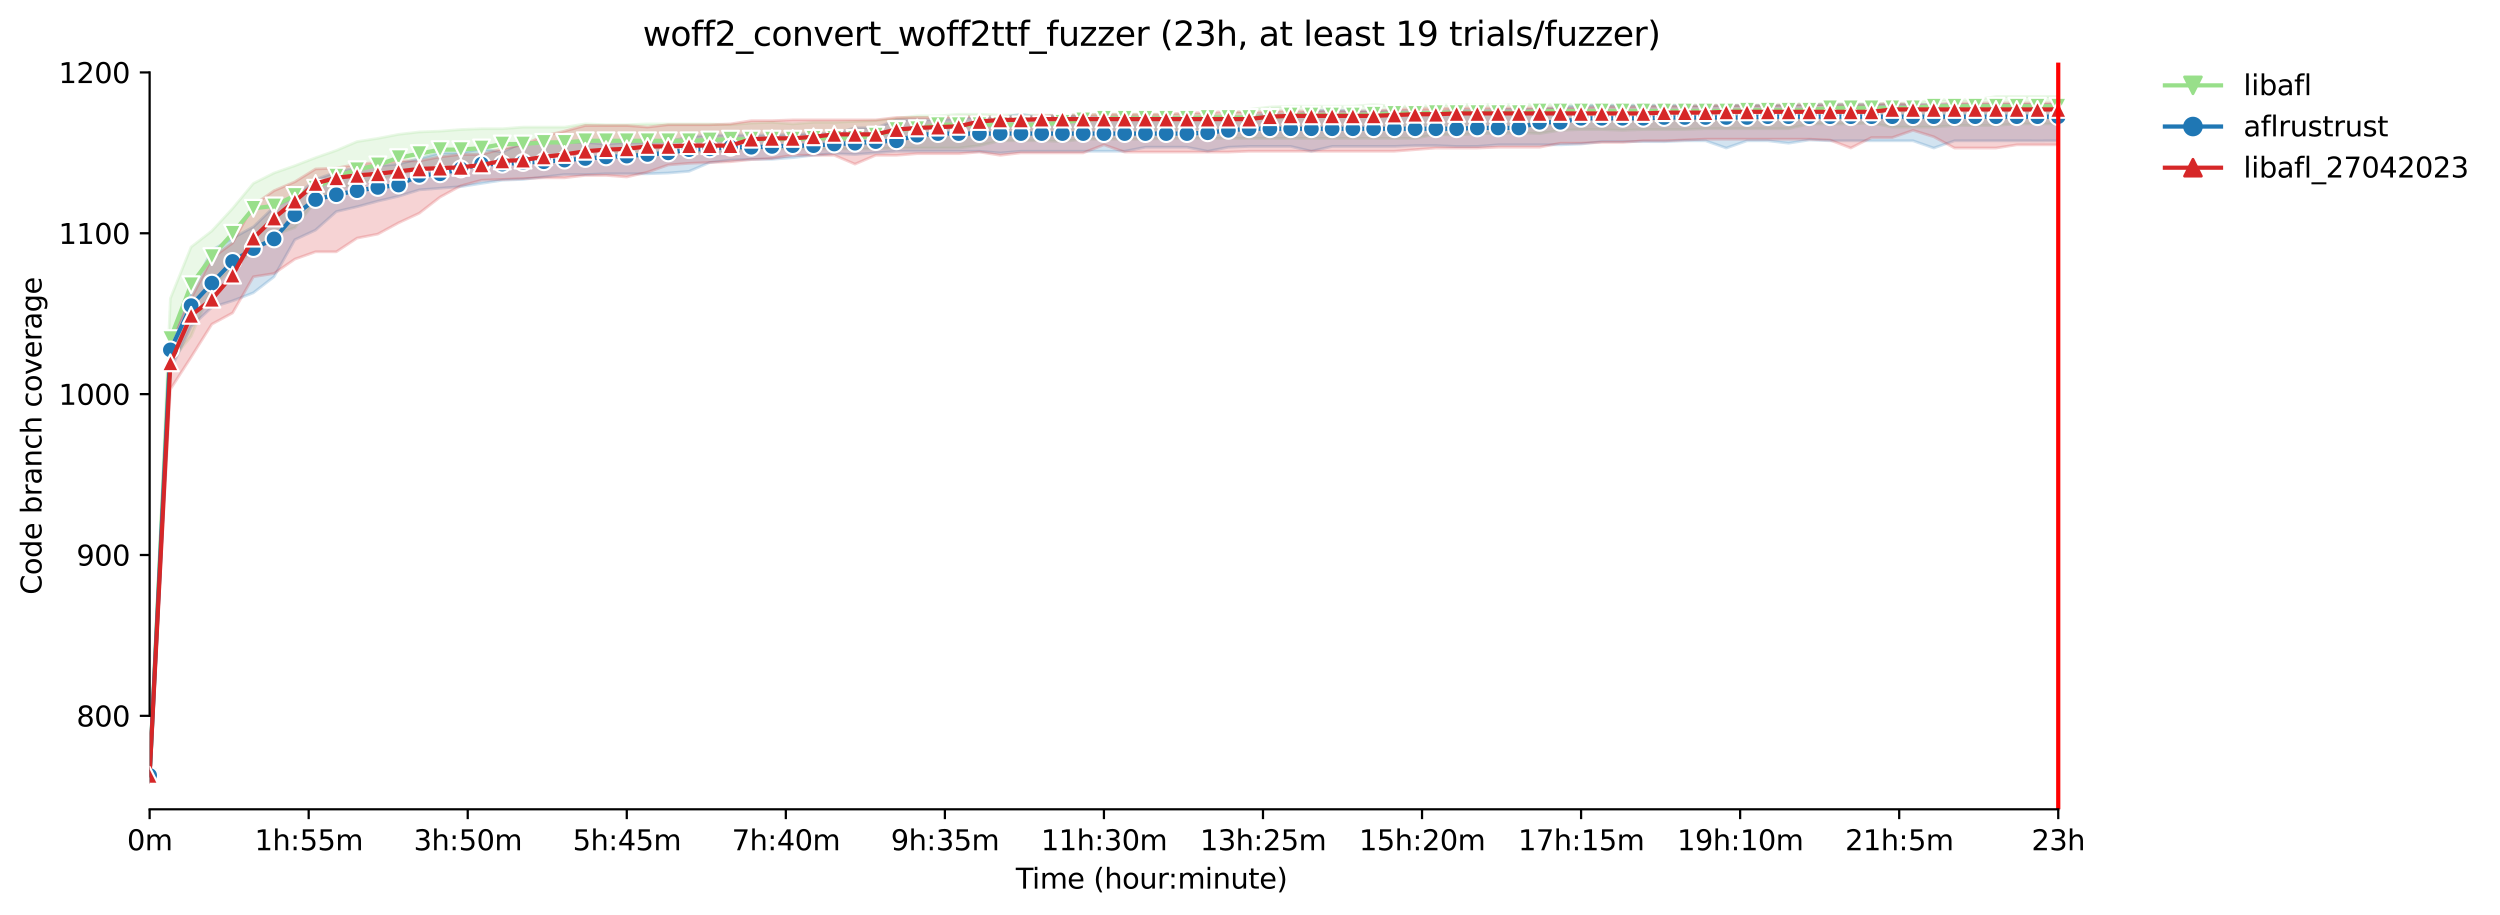 <?xml version="1.0" encoding="utf-8" standalone="no"?>
<!DOCTYPE svg PUBLIC "-//W3C//DTD SVG 1.1//EN"
  "http://www.w3.org/Graphics/SVG/1.1/DTD/svg11.dtd">
<svg xmlns:xlink="http://www.w3.org/1999/xlink" width="890.999pt" height="325.986pt" viewBox="0 0 890.999 325.986" xmlns="http://www.w3.org/2000/svg" version="1.1">
 <defs>
  <style type="text/css">*{stroke-linejoin: round; stroke-linecap: butt}</style>
 </defs>
 <g id="figure_1">
  <g id="patch_1">
   <path d="M 0 325.986 
L 890.999 325.986 
L 890.999 0 
L 0 0 
z
" style="fill: #ffffff"/>
  </g>
  <g id="axes_1">
   <g id="patch_2">
    <path d="M 53.328 288.43 
L 767.568 288.43 
L 767.568 22.318 
L 53.328 22.318 
z
" style="fill: #ffffff"/>
   </g>
   <g id="PolyCollection_1">
    <defs>
     <path id="mcf73900959" d="M 53.328 -49.652 
L 53.328 -49.652 
L 60.722 -196.983 
L 68.116 -206.155 
L 75.509 -223.353 
L 82.903 -230.512 
L 90.297 -236.538 
L 97.691 -242.271 
L 105.085 -244.851 
L 112.478 -254.303 
L 119.872 -258.323 
L 127.266 -260.902 
L 134.66 -261.762 
L 142.054 -264.055 
L 149.447 -265.481 
L 156.841 -265.488 
L 164.235 -266.062 
L 171.629 -267.495 
L 179.023 -267.782 
L 186.416 -268.068 
L 193.81 -268.921 
L 201.204 -271.508 
L 208.598 -271.794 
L 215.991 -271.787 
L 223.385 -271.508 
L 230.779 -271.508 
L 238.173 -271.787 
L 245.567 -271.794 
L 252.96 -271.794 
L 260.354 -272.081 
L 267.748 -272.941 
L 275.142 -272.941 
L 282.536 -272.941 
L 289.929 -272.941 
L 297.323 -272.941 
L 304.717 -272.941 
L 312.111 -272.941 
L 319.505 -273.228 
L 326.898 -273.228 
L 334.292 -273.228 
L 341.686 -273.228 
L 349.08 -274.08 
L 356.473 -275.807 
L 363.867 -275.807 
L 371.261 -275.807 
L 378.655 -275.521 
L 386.049 -276.381 
L 393.442 -276.381 
L 400.836 -276.381 
L 408.23 -276.381 
L 415.624 -276.667 
L 423.018 -276.667 
L 430.411 -276.667 
L 437.805 -276.667 
L 445.199 -276.667 
L 452.593 -276.667 
L 459.987 -276.667 
L 467.38 -276.667 
L 474.774 -276.667 
L 482.168 -276.667 
L 489.562 -276.667 
L 496.955 -276.667 
L 504.349 -276.667 
L 511.743 -278.1 
L 519.137 -277.814 
L 526.531 -278.387 
L 533.924 -278.387 
L 541.318 -278.674 
L 548.712 -278.387 
L 556.106 -279.534 
L 563.5 -279.82 
L 570.893 -279.82 
L 578.287 -279.534 
L 585.681 -279.82 
L 593.075 -279.82 
L 600.468 -279.82 
L 607.862 -280.107 
L 615.256 -280.107 
L 622.65 -280.107 
L 630.044 -280.107 
L 637.437 -280.107 
L 644.831 -281.827 
L 652.225 -281.827 
L 659.619 -281.827 
L 667.013 -282.113 
L 674.406 -280.68 
L 681.8 -280.68 
L 689.194 -280.68 
L 696.588 -281.253 
L 703.982 -281.253 
L 711.375 -281.253 
L 718.769 -281.827 
L 726.163 -281.827 
L 733.557 -281.827 
L 733.557 -291.572 
L 733.557 -291.572 
L 726.163 -291.572 
L 718.769 -291.572 
L 711.375 -291.572 
L 703.982 -290.426 
L 696.588 -290.426 
L 689.194 -290.426 
L 681.8 -289.279 
L 674.406 -289.279 
L 667.013 -288.993 
L 659.619 -289.279 
L 652.225 -289 
L 644.831 -289.279 
L 637.437 -288.993 
L 630.044 -288.706 
L 622.65 -288.706 
L 615.256 -288.706 
L 607.862 -288.706 
L 600.468 -288.706 
L 593.075 -288.706 
L 585.681 -288.706 
L 578.287 -288.706 
L 570.893 -288.706 
L 563.5 -288.706 
L 556.106 -288.706 
L 548.712 -288.706 
L 541.318 -288.706 
L 533.924 -288.706 
L 526.531 -288.706 
L 519.137 -288.706 
L 511.743 -288.419 
L 504.349 -288.133 
L 496.955 -288.133 
L 489.562 -288.706 
L 482.168 -288.133 
L 474.774 -288.133 
L 467.38 -288.133 
L 459.987 -288.133 
L 452.593 -287.846 
L 445.199 -286.986 
L 437.805 -285.266 
L 430.411 -285.266 
L 423.018 -285.266 
L 415.624 -285.266 
L 408.23 -285.266 
L 400.836 -285.266 
L 393.442 -285.266 
L 386.049 -285.266 
L 378.655 -284.98 
L 371.261 -284.98 
L 363.867 -284.98 
L 356.473 -284.98 
L 349.08 -285.266 
L 341.686 -285.266 
L 334.292 -284.693 
L 326.898 -284.693 
L 319.505 -283.84 
L 312.111 -282.988 
L 304.717 -282.687 
L 297.323 -282.4 
L 289.929 -282.4 
L 282.536 -281.827 
L 275.142 -282.4 
L 267.748 -282.12 
L 260.354 -281.54 
L 252.96 -281.827 
L 245.567 -281.827 
L 238.173 -281.827 
L 230.779 -281.827 
L 223.385 -281.54 
L 215.991 -281.54 
L 208.598 -281.827 
L 201.204 -280.68 
L 193.81 -280.68 
L 186.416 -280.68 
L 179.023 -280.107 
L 171.629 -280.107 
L 164.235 -279.82 
L 156.841 -279.247 
L 149.447 -278.96 
L 142.054 -278.1 
L 134.66 -276.667 
L 127.266 -275.521 
L 119.872 -272.368 
L 112.478 -269.788 
L 105.085 -266.922 
L 97.691 -264.342 
L 90.297 -260.616 
L 82.903 -251.73 
L 75.509 -243.704 
L 68.116 -237.971 
L 60.722 -219.627 
L 53.328 -49.652 
z
" style="stroke: #98df8a; stroke-opacity: 0.2"/>
    </defs>
    <g clip-path="url(#p4cf3ab8fdc)">
     <use xlink:href="#mcf73900959" x="0" y="325.986" style="fill: #98df8a; fill-opacity: 0.2; stroke: #98df8a; stroke-opacity: 0.2"/>
    </g>
   </g>
   <g id="PolyCollection_2">
    <defs>
     <path id="m34654a1d92" d="M 53.328 -49.652 
L 53.328 -49.652 
L 60.722 -194.116 
L 68.116 -209.595 
L 75.509 -216.474 
L 82.903 -218.767 
L 90.297 -221.633 
L 97.691 -227.366 
L 105.085 -240.551 
L 112.478 -243.991 
L 119.872 -250.583 
L 127.266 -252.303 
L 134.66 -254.31 
L 142.054 -256.03 
L 149.447 -258.323 
L 156.841 -258.896 
L 164.235 -259.469 
L 171.629 -260.616 
L 179.023 -261.762 
L 186.416 -262.049 
L 193.81 -262.909 
L 201.204 -263.769 
L 208.598 -263.769 
L 215.991 -264.055 
L 223.385 -264.055 
L 230.779 -264.055 
L 238.173 -264.32 
L 245.567 -264.915 
L 252.96 -268.068 
L 260.354 -268.928 
L 267.748 -269.215 
L 275.142 -269.215 
L 282.536 -269.788 
L 289.929 -270.648 
L 297.323 -271.221 
L 304.717 -270.935 
L 312.111 -271.508 
L 319.505 -272.081 
L 326.898 -272.081 
L 334.292 -272.081 
L 341.686 -272.081 
L 349.08 -272.081 
L 356.473 -271.458 
L 363.867 -272.081 
L 371.261 -272.081 
L 378.655 -272.081 
L 386.049 -272.081 
L 393.442 -272.081 
L 400.836 -272.081 
L 408.23 -273.514 
L 415.624 -273.514 
L 423.018 -273.514 
L 430.411 -272.081 
L 437.805 -273.514 
L 445.199 -273.801 
L 452.593 -273.801 
L 459.987 -273.801 
L 467.38 -272.081 
L 474.774 -273.801 
L 482.168 -273.801 
L 489.562 -273.801 
L 496.955 -273.801 
L 504.349 -274.088 
L 511.743 -274.088 
L 519.137 -273.787 
L 526.531 -273.801 
L 533.924 -274.374 
L 541.318 -274.374 
L 548.712 -274.374 
L 556.106 -274.374 
L 563.5 -274.646 
L 570.893 -275.521 
L 578.287 -275.521 
L 585.681 -275.521 
L 593.075 -275.485 
L 600.468 -275.807 
L 607.862 -275.807 
L 615.256 -273.228 
L 622.65 -275.807 
L 630.044 -275.807 
L 637.437 -274.947 
L 644.831 -276.094 
L 652.225 -275.807 
L 659.619 -275.807 
L 667.013 -275.807 
L 674.406 -275.807 
L 681.8 -275.807 
L 689.194 -273.228 
L 696.588 -275.807 
L 703.982 -275.807 
L 711.375 -275.807 
L 718.769 -275.807 
L 726.163 -275.786 
L 733.557 -275.807 
L 733.557 -288.706 
L 733.557 -288.706 
L 726.163 -288.706 
L 718.769 -288.706 
L 711.375 -288.706 
L 703.982 -288.706 
L 696.588 -288.706 
L 689.194 -288.706 
L 681.8 -288.706 
L 674.406 -288.706 
L 667.013 -288.706 
L 659.619 -288.706 
L 652.225 -288.706 
L 644.831 -288.706 
L 637.437 -288.419 
L 630.044 -288.419 
L 622.65 -288.419 
L 615.256 -288.419 
L 607.862 -288.14 
L 600.468 -288.419 
L 593.075 -288.419 
L 585.681 -288.419 
L 578.287 -288.419 
L 570.893 -288.419 
L 563.5 -288.419 
L 556.106 -287.846 
L 548.712 -286.986 
L 541.318 -286.986 
L 533.924 -286.986 
L 526.531 -286.413 
L 519.137 -286.986 
L 511.743 -285.84 
L 504.349 -286.413 
L 496.955 -286.413 
L 489.562 -286.413 
L 482.168 -286.413 
L 474.774 -286.986 
L 467.38 -286.413 
L 459.987 -284.693 
L 452.593 -285.84 
L 445.199 -284.406 
L 437.805 -284.12 
L 430.411 -284.12 
L 423.018 -284.12 
L 415.624 -284.12 
L 408.23 -284.12 
L 400.836 -284.406 
L 393.442 -284.12 
L 386.049 -284.12 
L 378.655 -285.266 
L 371.261 -284.12 
L 363.867 -285.266 
L 356.473 -284.12 
L 349.08 -284.12 
L 341.686 -283.833 
L 334.292 -283.26 
L 326.898 -283.26 
L 319.505 -283.26 
L 312.111 -280.393 
L 304.717 -280.415 
L 297.323 -278.387 
L 289.929 -278.401 
L 282.536 -278.1 
L 275.142 -277.814 
L 267.748 -277.814 
L 260.354 -277.814 
L 252.96 -277.814 
L 245.567 -277.248 
L 238.173 -275.521 
L 230.779 -275.234 
L 223.385 -275.234 
L 215.991 -274.661 
L 208.598 -275.234 
L 201.204 -275.234 
L 193.81 -275.234 
L 186.416 -275.234 
L 179.023 -271.794 
L 171.629 -272.948 
L 164.235 -271.508 
L 156.841 -271.508 
L 149.447 -269.501 
L 142.054 -267.495 
L 134.66 -266.922 
L 127.266 -266.348 
L 119.872 -264.672 
L 112.478 -262.049 
L 105.085 -255.743 
L 97.691 -252.303 
L 90.297 -245.137 
L 82.903 -241.124 
L 75.509 -236.825 
L 68.116 -221.92 
L 60.722 -203.862 
L 53.328 -49.652 
z
" style="stroke: #1f77b4; stroke-opacity: 0.2"/>
    </defs>
    <g clip-path="url(#p4cf3ab8fdc)">
     <use xlink:href="#m34654a1d92" x="0" y="325.986" style="fill: #1f77b4; fill-opacity: 0.2; stroke: #1f77b4; stroke-opacity: 0.2"/>
    </g>
   </g>
   <g id="PolyCollection_3">
    <defs>
     <path id="me0dab5b447" d="M 53.328 -49.652 
L 53.328 -49.652 
L 60.722 -187.237 
L 68.116 -198.702 
L 75.509 -210.455 
L 82.903 -214.467 
L 90.297 -227.352 
L 97.691 -228.513 
L 105.085 -233.636 
L 112.478 -236.252 
L 119.872 -236.252 
L 127.266 -241.124 
L 134.66 -242.558 
L 142.054 -246.571 
L 149.447 -250.01 
L 156.841 -255.743 
L 164.235 -259.756 
L 171.629 -261.762 
L 179.023 -262.049 
L 186.416 -262.335 
L 193.81 -262.622 
L 201.204 -262.622 
L 208.598 -263.482 
L 215.991 -263.482 
L 223.385 -262.909 
L 230.779 -264.629 
L 238.173 -267.208 
L 245.567 -267.782 
L 252.96 -268.068 
L 260.354 -268.355 
L 267.748 -269.1 
L 275.142 -269.501 
L 282.536 -270.648 
L 289.929 -270.648 
L 297.323 -270.648 
L 304.717 -267.495 
L 312.111 -270.648 
L 319.505 -270.648 
L 326.898 -271.221 
L 334.292 -271.221 
L 341.686 -271.221 
L 349.08 -271.794 
L 356.473 -270.641 
L 363.867 -271.508 
L 371.261 -271.508 
L 378.655 -271.508 
L 386.049 -271.508 
L 393.442 -274.374 
L 400.836 -271.794 
L 408.23 -271.794 
L 415.624 -271.794 
L 423.018 -271.794 
L 430.411 -271.794 
L 437.805 -271.794 
L 445.199 -272.081 
L 452.593 -272.081 
L 459.987 -272.081 
L 467.38 -272.081 
L 474.774 -272.081 
L 482.168 -272.081 
L 489.562 -272.081 
L 496.955 -272.081 
L 504.349 -272.654 
L 511.743 -273.228 
L 519.137 -273.228 
L 526.531 -273.228 
L 533.924 -273.514 
L 541.318 -273.514 
L 548.712 -273.514 
L 556.106 -274.947 
L 563.5 -274.947 
L 570.893 -275.234 
L 578.287 -275.227 
L 585.681 -275.807 
L 593.075 -275.807 
L 600.468 -276.094 
L 607.862 -276.381 
L 615.256 -276.381 
L 622.65 -276.381 
L 630.044 -276.381 
L 637.437 -276.381 
L 644.831 -276.381 
L 652.225 -276.044 
L 659.619 -273.228 
L 667.013 -276.954 
L 674.406 -276.954 
L 681.8 -279.534 
L 689.194 -277.24 
L 696.588 -273.228 
L 703.982 -273.228 
L 711.375 -273.228 
L 718.769 -274.374 
L 726.163 -274.374 
L 733.557 -274.374 
L 733.557 -289.279 
L 733.557 -289.279 
L 726.163 -289.279 
L 718.769 -289.279 
L 711.375 -289.279 
L 703.982 -289.279 
L 696.588 -289.279 
L 689.194 -288.706 
L 681.8 -288.706 
L 674.406 -289.279 
L 667.013 -288.706 
L 659.619 -288.706 
L 652.225 -288.706 
L 644.831 -288.706 
L 637.437 -288.706 
L 630.044 -288.419 
L 622.65 -288.419 
L 615.256 -288.419 
L 607.862 -288.419 
L 600.468 -288.133 
L 593.075 -288.133 
L 585.681 -288.133 
L 578.287 -287.853 
L 570.893 -288.133 
L 563.5 -287.559 
L 556.106 -287.559 
L 548.712 -287.559 
L 541.318 -287.559 
L 533.924 -287.559 
L 526.531 -287.559 
L 519.137 -287.559 
L 511.743 -287.273 
L 504.349 -287.273 
L 496.955 -286.986 
L 489.562 -286.413 
L 482.168 -286.413 
L 474.774 -286.413 
L 467.38 -286.413 
L 459.987 -286.413 
L 452.593 -286.413 
L 445.199 -285.84 
L 437.805 -286.413 
L 430.411 -285.84 
L 423.018 -285.84 
L 415.624 -285.266 
L 408.23 -285.266 
L 400.836 -285.266 
L 393.442 -285.266 
L 386.049 -284.98 
L 378.655 -284.987 
L 371.261 -284.693 
L 363.867 -284.406 
L 356.473 -284.406 
L 349.08 -284.406 
L 341.686 -284.406 
L 334.292 -284.12 
L 326.898 -284.12 
L 319.505 -284.12 
L 312.111 -283.26 
L 304.717 -283.26 
L 297.323 -283.26 
L 289.929 -283.26 
L 282.536 -283.26 
L 275.142 -282.973 
L 267.748 -282.973 
L 260.354 -281.827 
L 252.96 -281.54 
L 245.567 -281.54 
L 238.173 -281.54 
L 230.779 -280.694 
L 223.385 -281.253 
L 215.991 -281.253 
L 208.598 -281.253 
L 201.204 -279.247 
L 193.81 -277.527 
L 186.416 -274.374 
L 179.023 -272.941 
L 171.629 -270.935 
L 164.235 -270.935 
L 156.841 -270.075 
L 149.447 -268.641 
L 142.054 -268.641 
L 134.66 -268.068 
L 127.266 -267.495 
L 119.872 -266.062 
L 112.478 -265.775 
L 105.085 -261.189 
L 97.691 -258.036 
L 90.297 -252.877 
L 82.903 -239.405 
L 75.509 -233.959 
L 68.116 -219.627 
L 60.722 -205.008 
L 53.328 -49.652 
z
" style="stroke: #d62728; stroke-opacity: 0.2"/>
    </defs>
    <g clip-path="url(#p4cf3ab8fdc)">
     <use xlink:href="#me0dab5b447" x="0" y="325.986" style="fill: #d62728; fill-opacity: 0.2; stroke: #d62728; stroke-opacity: 0.2"/>
    </g>
   </g>
   <g id="matplotlib.axis_1">
    <g id="xtick_1">
     <g id="line2d_1">
      <defs>
       <path id="mc92fc0a52a" d="M 0 0 
L 0 3.5 
" style="stroke: #000000; stroke-width: 0.8"/>
      </defs>
      <g>
       <use xlink:href="#mc92fc0a52a" x="53.328" y="288.43" style="stroke: #000000; stroke-width: 0.8"/>
      </g>
     </g>
     <g id="text_1">
      <!-- 0m -->
      <g transform="translate(45.277 303.029) scale(0.1 -0.1)">
       <defs>
        <path id="DejaVuSans-30" d="M 2034 4250 
Q 1547 4250 1301 3770 
Q 1056 3291 1056 2328 
Q 1056 1369 1301 889 
Q 1547 409 2034 409 
Q 2525 409 2770 889 
Q 3016 1369 3016 2328 
Q 3016 3291 2770 3770 
Q 2525 4250 2034 4250 
z
M 2034 4750 
Q 2819 4750 3233 4129 
Q 3647 3509 3647 2328 
Q 3647 1150 3233 529 
Q 2819 -91 2034 -91 
Q 1250 -91 836 529 
Q 422 1150 422 2328 
Q 422 3509 836 4129 
Q 1250 4750 2034 4750 
z
" transform="scale(0.016)"/>
        <path id="DejaVuSans-6d" d="M 3328 2828 
Q 3544 3216 3844 3400 
Q 4144 3584 4550 3584 
Q 5097 3584 5394 3201 
Q 5691 2819 5691 2113 
L 5691 0 
L 5113 0 
L 5113 2094 
Q 5113 2597 4934 2840 
Q 4756 3084 4391 3084 
Q 3944 3084 3684 2787 
Q 3425 2491 3425 1978 
L 3425 0 
L 2847 0 
L 2847 2094 
Q 2847 2600 2669 2842 
Q 2491 3084 2119 3084 
Q 1678 3084 1418 2786 
Q 1159 2488 1159 1978 
L 1159 0 
L 581 0 
L 581 3500 
L 1159 3500 
L 1159 2956 
Q 1356 3278 1631 3431 
Q 1906 3584 2284 3584 
Q 2666 3584 2933 3390 
Q 3200 3197 3328 2828 
z
" transform="scale(0.016)"/>
       </defs>
       <use xlink:href="#DejaVuSans-30"/>
       <use xlink:href="#DejaVuSans-6d" x="63.623"/>
      </g>
     </g>
    </g>
    <g id="xtick_2">
     <g id="line2d_2">
      <g>
       <use xlink:href="#mc92fc0a52a" x="110.014" y="288.43" style="stroke: #000000; stroke-width: 0.8"/>
      </g>
     </g>
     <g id="text_2">
      <!-- 1h:55m -->
      <g transform="translate(90.747 303.029) scale(0.1 -0.1)">
       <defs>
        <path id="DejaVuSans-31" d="M 794 531 
L 1825 531 
L 1825 4091 
L 703 3866 
L 703 4441 
L 1819 4666 
L 2450 4666 
L 2450 531 
L 3481 531 
L 3481 0 
L 794 0 
L 794 531 
z
" transform="scale(0.016)"/>
        <path id="DejaVuSans-68" d="M 3513 2113 
L 3513 0 
L 2938 0 
L 2938 2094 
Q 2938 2591 2744 2837 
Q 2550 3084 2163 3084 
Q 1697 3084 1428 2787 
Q 1159 2491 1159 1978 
L 1159 0 
L 581 0 
L 581 4863 
L 1159 4863 
L 1159 2956 
Q 1366 3272 1645 3428 
Q 1925 3584 2291 3584 
Q 2894 3584 3203 3211 
Q 3513 2838 3513 2113 
z
" transform="scale(0.016)"/>
        <path id="DejaVuSans-3a" d="M 750 794 
L 1409 794 
L 1409 0 
L 750 0 
L 750 794 
z
M 750 3309 
L 1409 3309 
L 1409 2516 
L 750 2516 
L 750 3309 
z
" transform="scale(0.016)"/>
        <path id="DejaVuSans-35" d="M 691 4666 
L 3169 4666 
L 3169 4134 
L 1269 4134 
L 1269 2991 
Q 1406 3038 1543 3061 
Q 1681 3084 1819 3084 
Q 2600 3084 3056 2656 
Q 3513 2228 3513 1497 
Q 3513 744 3044 326 
Q 2575 -91 1722 -91 
Q 1428 -91 1123 -41 
Q 819 9 494 109 
L 494 744 
Q 775 591 1075 516 
Q 1375 441 1709 441 
Q 2250 441 2565 725 
Q 2881 1009 2881 1497 
Q 2881 1984 2565 2268 
Q 2250 2553 1709 2553 
Q 1456 2553 1204 2497 
Q 953 2441 691 2322 
L 691 4666 
z
" transform="scale(0.016)"/>
       </defs>
       <use xlink:href="#DejaVuSans-31"/>
       <use xlink:href="#DejaVuSans-68" x="63.623"/>
       <use xlink:href="#DejaVuSans-3a" x="127.002"/>
       <use xlink:href="#DejaVuSans-35" x="160.693"/>
       <use xlink:href="#DejaVuSans-35" x="224.316"/>
       <use xlink:href="#DejaVuSans-6d" x="287.939"/>
      </g>
     </g>
    </g>
    <g id="xtick_3">
     <g id="line2d_3">
      <g>
       <use xlink:href="#mc92fc0a52a" x="166.7" y="288.43" style="stroke: #000000; stroke-width: 0.8"/>
      </g>
     </g>
     <g id="text_3">
      <!-- 3h:50m -->
      <g transform="translate(147.432 303.029) scale(0.1 -0.1)">
       <defs>
        <path id="DejaVuSans-33" d="M 2597 2516 
Q 3050 2419 3304 2112 
Q 3559 1806 3559 1356 
Q 3559 666 3084 287 
Q 2609 -91 1734 -91 
Q 1441 -91 1130 -33 
Q 819 25 488 141 
L 488 750 
Q 750 597 1062 519 
Q 1375 441 1716 441 
Q 2309 441 2620 675 
Q 2931 909 2931 1356 
Q 2931 1769 2642 2001 
Q 2353 2234 1838 2234 
L 1294 2234 
L 1294 2753 
L 1863 2753 
Q 2328 2753 2575 2939 
Q 2822 3125 2822 3475 
Q 2822 3834 2567 4026 
Q 2313 4219 1838 4219 
Q 1578 4219 1281 4162 
Q 984 4106 628 3988 
L 628 4550 
Q 988 4650 1302 4700 
Q 1616 4750 1894 4750 
Q 2613 4750 3031 4423 
Q 3450 4097 3450 3541 
Q 3450 3153 3228 2886 
Q 3006 2619 2597 2516 
z
" transform="scale(0.016)"/>
       </defs>
       <use xlink:href="#DejaVuSans-33"/>
       <use xlink:href="#DejaVuSans-68" x="63.623"/>
       <use xlink:href="#DejaVuSans-3a" x="127.002"/>
       <use xlink:href="#DejaVuSans-35" x="160.693"/>
       <use xlink:href="#DejaVuSans-30" x="224.316"/>
       <use xlink:href="#DejaVuSans-6d" x="287.939"/>
      </g>
     </g>
    </g>
    <g id="xtick_4">
     <g id="line2d_4">
      <g>
       <use xlink:href="#mc92fc0a52a" x="223.385" y="288.43" style="stroke: #000000; stroke-width: 0.8"/>
      </g>
     </g>
     <g id="text_4">
      <!-- 5h:45m -->
      <g transform="translate(204.118 303.029) scale(0.1 -0.1)">
       <defs>
        <path id="DejaVuSans-34" d="M 2419 4116 
L 825 1625 
L 2419 1625 
L 2419 4116 
z
M 2253 4666 
L 3047 4666 
L 3047 1625 
L 3713 1625 
L 3713 1100 
L 3047 1100 
L 3047 0 
L 2419 0 
L 2419 1100 
L 313 1100 
L 313 1709 
L 2253 4666 
z
" transform="scale(0.016)"/>
       </defs>
       <use xlink:href="#DejaVuSans-35"/>
       <use xlink:href="#DejaVuSans-68" x="63.623"/>
       <use xlink:href="#DejaVuSans-3a" x="127.002"/>
       <use xlink:href="#DejaVuSans-34" x="160.693"/>
       <use xlink:href="#DejaVuSans-35" x="224.316"/>
       <use xlink:href="#DejaVuSans-6d" x="287.939"/>
      </g>
     </g>
    </g>
    <g id="xtick_5">
     <g id="line2d_5">
      <g>
       <use xlink:href="#mc92fc0a52a" x="280.071" y="288.43" style="stroke: #000000; stroke-width: 0.8"/>
      </g>
     </g>
     <g id="text_5">
      <!-- 7h:40m -->
      <g transform="translate(260.804 303.029) scale(0.1 -0.1)">
       <defs>
        <path id="DejaVuSans-37" d="M 525 4666 
L 3525 4666 
L 3525 4397 
L 1831 0 
L 1172 0 
L 2766 4134 
L 525 4134 
L 525 4666 
z
" transform="scale(0.016)"/>
       </defs>
       <use xlink:href="#DejaVuSans-37"/>
       <use xlink:href="#DejaVuSans-68" x="63.623"/>
       <use xlink:href="#DejaVuSans-3a" x="127.002"/>
       <use xlink:href="#DejaVuSans-34" x="160.693"/>
       <use xlink:href="#DejaVuSans-30" x="224.316"/>
       <use xlink:href="#DejaVuSans-6d" x="287.939"/>
      </g>
     </g>
    </g>
    <g id="xtick_6">
     <g id="line2d_6">
      <g>
       <use xlink:href="#mc92fc0a52a" x="336.757" y="288.43" style="stroke: #000000; stroke-width: 0.8"/>
      </g>
     </g>
     <g id="text_6">
      <!-- 9h:35m -->
      <g transform="translate(317.49 303.029) scale(0.1 -0.1)">
       <defs>
        <path id="DejaVuSans-39" d="M 703 97 
L 703 672 
Q 941 559 1184 500 
Q 1428 441 1663 441 
Q 2288 441 2617 861 
Q 2947 1281 2994 2138 
Q 2813 1869 2534 1725 
Q 2256 1581 1919 1581 
Q 1219 1581 811 2004 
Q 403 2428 403 3163 
Q 403 3881 828 4315 
Q 1253 4750 1959 4750 
Q 2769 4750 3195 4129 
Q 3622 3509 3622 2328 
Q 3622 1225 3098 567 
Q 2575 -91 1691 -91 
Q 1453 -91 1209 -44 
Q 966 3 703 97 
z
M 1959 2075 
Q 2384 2075 2632 2365 
Q 2881 2656 2881 3163 
Q 2881 3666 2632 3958 
Q 2384 4250 1959 4250 
Q 1534 4250 1286 3958 
Q 1038 3666 1038 3163 
Q 1038 2656 1286 2365 
Q 1534 2075 1959 2075 
z
" transform="scale(0.016)"/>
       </defs>
       <use xlink:href="#DejaVuSans-39"/>
       <use xlink:href="#DejaVuSans-68" x="63.623"/>
       <use xlink:href="#DejaVuSans-3a" x="127.002"/>
       <use xlink:href="#DejaVuSans-33" x="160.693"/>
       <use xlink:href="#DejaVuSans-35" x="224.316"/>
       <use xlink:href="#DejaVuSans-6d" x="287.939"/>
      </g>
     </g>
    </g>
    <g id="xtick_7">
     <g id="line2d_7">
      <g>
       <use xlink:href="#mc92fc0a52a" x="393.442" y="288.43" style="stroke: #000000; stroke-width: 0.8"/>
      </g>
     </g>
     <g id="text_7">
      <!-- 11h:30m -->
      <g transform="translate(370.994 303.029) scale(0.1 -0.1)">
       <use xlink:href="#DejaVuSans-31"/>
       <use xlink:href="#DejaVuSans-31" x="63.623"/>
       <use xlink:href="#DejaVuSans-68" x="127.246"/>
       <use xlink:href="#DejaVuSans-3a" x="190.625"/>
       <use xlink:href="#DejaVuSans-33" x="224.316"/>
       <use xlink:href="#DejaVuSans-30" x="287.939"/>
       <use xlink:href="#DejaVuSans-6d" x="351.562"/>
      </g>
     </g>
    </g>
    <g id="xtick_8">
     <g id="line2d_8">
      <g>
       <use xlink:href="#mc92fc0a52a" x="450.128" y="288.43" style="stroke: #000000; stroke-width: 0.8"/>
      </g>
     </g>
     <g id="text_8">
      <!-- 13h:25m -->
      <g transform="translate(427.68 303.029) scale(0.1 -0.1)">
       <defs>
        <path id="DejaVuSans-32" d="M 1228 531 
L 3431 531 
L 3431 0 
L 469 0 
L 469 531 
Q 828 903 1448 1529 
Q 2069 2156 2228 2338 
Q 2531 2678 2651 2914 
Q 2772 3150 2772 3378 
Q 2772 3750 2511 3984 
Q 2250 4219 1831 4219 
Q 1534 4219 1204 4116 
Q 875 4013 500 3803 
L 500 4441 
Q 881 4594 1212 4672 
Q 1544 4750 1819 4750 
Q 2544 4750 2975 4387 
Q 3406 4025 3406 3419 
Q 3406 3131 3298 2873 
Q 3191 2616 2906 2266 
Q 2828 2175 2409 1742 
Q 1991 1309 1228 531 
z
" transform="scale(0.016)"/>
       </defs>
       <use xlink:href="#DejaVuSans-31"/>
       <use xlink:href="#DejaVuSans-33" x="63.623"/>
       <use xlink:href="#DejaVuSans-68" x="127.246"/>
       <use xlink:href="#DejaVuSans-3a" x="190.625"/>
       <use xlink:href="#DejaVuSans-32" x="224.316"/>
       <use xlink:href="#DejaVuSans-35" x="287.939"/>
       <use xlink:href="#DejaVuSans-6d" x="351.562"/>
      </g>
     </g>
    </g>
    <g id="xtick_9">
     <g id="line2d_9">
      <g>
       <use xlink:href="#mc92fc0a52a" x="506.814" y="288.43" style="stroke: #000000; stroke-width: 0.8"/>
      </g>
     </g>
     <g id="text_9">
      <!-- 15h:20m -->
      <g transform="translate(484.365 303.029) scale(0.1 -0.1)">
       <use xlink:href="#DejaVuSans-31"/>
       <use xlink:href="#DejaVuSans-35" x="63.623"/>
       <use xlink:href="#DejaVuSans-68" x="127.246"/>
       <use xlink:href="#DejaVuSans-3a" x="190.625"/>
       <use xlink:href="#DejaVuSans-32" x="224.316"/>
       <use xlink:href="#DejaVuSans-30" x="287.939"/>
       <use xlink:href="#DejaVuSans-6d" x="351.562"/>
      </g>
     </g>
    </g>
    <g id="xtick_10">
     <g id="line2d_10">
      <g>
       <use xlink:href="#mc92fc0a52a" x="563.5" y="288.43" style="stroke: #000000; stroke-width: 0.8"/>
      </g>
     </g>
     <g id="text_10">
      <!-- 17h:15m -->
      <g transform="translate(541.051 303.029) scale(0.1 -0.1)">
       <use xlink:href="#DejaVuSans-31"/>
       <use xlink:href="#DejaVuSans-37" x="63.623"/>
       <use xlink:href="#DejaVuSans-68" x="127.246"/>
       <use xlink:href="#DejaVuSans-3a" x="190.625"/>
       <use xlink:href="#DejaVuSans-31" x="224.316"/>
       <use xlink:href="#DejaVuSans-35" x="287.939"/>
       <use xlink:href="#DejaVuSans-6d" x="351.562"/>
      </g>
     </g>
    </g>
    <g id="xtick_11">
     <g id="line2d_11">
      <g>
       <use xlink:href="#mc92fc0a52a" x="620.185" y="288.43" style="stroke: #000000; stroke-width: 0.8"/>
      </g>
     </g>
     <g id="text_11">
      <!-- 19h:10m -->
      <g transform="translate(597.737 303.029) scale(0.1 -0.1)">
       <use xlink:href="#DejaVuSans-31"/>
       <use xlink:href="#DejaVuSans-39" x="63.623"/>
       <use xlink:href="#DejaVuSans-68" x="127.246"/>
       <use xlink:href="#DejaVuSans-3a" x="190.625"/>
       <use xlink:href="#DejaVuSans-31" x="224.316"/>
       <use xlink:href="#DejaVuSans-30" x="287.939"/>
       <use xlink:href="#DejaVuSans-6d" x="351.562"/>
      </g>
     </g>
    </g>
    <g id="xtick_12">
     <g id="line2d_12">
      <g>
       <use xlink:href="#mc92fc0a52a" x="676.871" y="288.43" style="stroke: #000000; stroke-width: 0.8"/>
      </g>
     </g>
     <g id="text_12">
      <!-- 21h:5m -->
      <g transform="translate(657.604 303.029) scale(0.1 -0.1)">
       <use xlink:href="#DejaVuSans-32"/>
       <use xlink:href="#DejaVuSans-31" x="63.623"/>
       <use xlink:href="#DejaVuSans-68" x="127.246"/>
       <use xlink:href="#DejaVuSans-3a" x="190.625"/>
       <use xlink:href="#DejaVuSans-35" x="224.316"/>
       <use xlink:href="#DejaVuSans-6d" x="287.939"/>
      </g>
     </g>
    </g>
    <g id="xtick_13">
     <g id="line2d_13">
      <g>
       <use xlink:href="#mc92fc0a52a" x="733.557" y="288.43" style="stroke: #000000; stroke-width: 0.8"/>
      </g>
     </g>
     <g id="text_13">
      <!-- 23h -->
      <g transform="translate(724.025 303.029) scale(0.1 -0.1)">
       <use xlink:href="#DejaVuSans-32"/>
       <use xlink:href="#DejaVuSans-33" x="63.623"/>
       <use xlink:href="#DejaVuSans-68" x="127.246"/>
      </g>
     </g>
    </g>
    <g id="text_14">
     <!-- Time (hour:minute) -->
     <g transform="translate(362.041 316.707) scale(0.1 -0.1)">
      <defs>
       <path id="DejaVuSans-54" d="M -19 4666 
L 3928 4666 
L 3928 4134 
L 2272 4134 
L 2272 0 
L 1638 0 
L 1638 4134 
L -19 4134 
L -19 4666 
z
" transform="scale(0.016)"/>
       <path id="DejaVuSans-69" d="M 603 3500 
L 1178 3500 
L 1178 0 
L 603 0 
L 603 3500 
z
M 603 4863 
L 1178 4863 
L 1178 4134 
L 603 4134 
L 603 4863 
z
" transform="scale(0.016)"/>
       <path id="DejaVuSans-65" d="M 3597 1894 
L 3597 1613 
L 953 1613 
Q 991 1019 1311 708 
Q 1631 397 2203 397 
Q 2534 397 2845 478 
Q 3156 559 3463 722 
L 3463 178 
Q 3153 47 2828 -22 
Q 2503 -91 2169 -91 
Q 1331 -91 842 396 
Q 353 884 353 1716 
Q 353 2575 817 3079 
Q 1281 3584 2069 3584 
Q 2775 3584 3186 3129 
Q 3597 2675 3597 1894 
z
M 3022 2063 
Q 3016 2534 2758 2815 
Q 2500 3097 2075 3097 
Q 1594 3097 1305 2825 
Q 1016 2553 972 2059 
L 3022 2063 
z
" transform="scale(0.016)"/>
       <path id="DejaVuSans-20" transform="scale(0.016)"/>
       <path id="DejaVuSans-28" d="M 1984 4856 
Q 1566 4138 1362 3434 
Q 1159 2731 1159 2009 
Q 1159 1288 1364 580 
Q 1569 -128 1984 -844 
L 1484 -844 
Q 1016 -109 783 600 
Q 550 1309 550 2009 
Q 550 2706 781 3412 
Q 1013 4119 1484 4856 
L 1984 4856 
z
" transform="scale(0.016)"/>
       <path id="DejaVuSans-6f" d="M 1959 3097 
Q 1497 3097 1228 2736 
Q 959 2375 959 1747 
Q 959 1119 1226 758 
Q 1494 397 1959 397 
Q 2419 397 2687 759 
Q 2956 1122 2956 1747 
Q 2956 2369 2687 2733 
Q 2419 3097 1959 3097 
z
M 1959 3584 
Q 2709 3584 3137 3096 
Q 3566 2609 3566 1747 
Q 3566 888 3137 398 
Q 2709 -91 1959 -91 
Q 1206 -91 779 398 
Q 353 888 353 1747 
Q 353 2609 779 3096 
Q 1206 3584 1959 3584 
z
" transform="scale(0.016)"/>
       <path id="DejaVuSans-75" d="M 544 1381 
L 544 3500 
L 1119 3500 
L 1119 1403 
Q 1119 906 1312 657 
Q 1506 409 1894 409 
Q 2359 409 2629 706 
Q 2900 1003 2900 1516 
L 2900 3500 
L 3475 3500 
L 3475 0 
L 2900 0 
L 2900 538 
Q 2691 219 2414 64 
Q 2138 -91 1772 -91 
Q 1169 -91 856 284 
Q 544 659 544 1381 
z
M 1991 3584 
L 1991 3584 
z
" transform="scale(0.016)"/>
       <path id="DejaVuSans-72" d="M 2631 2963 
Q 2534 3019 2420 3045 
Q 2306 3072 2169 3072 
Q 1681 3072 1420 2755 
Q 1159 2438 1159 1844 
L 1159 0 
L 581 0 
L 581 3500 
L 1159 3500 
L 1159 2956 
Q 1341 3275 1631 3429 
Q 1922 3584 2338 3584 
Q 2397 3584 2469 3576 
Q 2541 3569 2628 3553 
L 2631 2963 
z
" transform="scale(0.016)"/>
       <path id="DejaVuSans-6e" d="M 3513 2113 
L 3513 0 
L 2938 0 
L 2938 2094 
Q 2938 2591 2744 2837 
Q 2550 3084 2163 3084 
Q 1697 3084 1428 2787 
Q 1159 2491 1159 1978 
L 1159 0 
L 581 0 
L 581 3500 
L 1159 3500 
L 1159 2956 
Q 1366 3272 1645 3428 
Q 1925 3584 2291 3584 
Q 2894 3584 3203 3211 
Q 3513 2838 3513 2113 
z
" transform="scale(0.016)"/>
       <path id="DejaVuSans-74" d="M 1172 4494 
L 1172 3500 
L 2356 3500 
L 2356 3053 
L 1172 3053 
L 1172 1153 
Q 1172 725 1289 603 
Q 1406 481 1766 481 
L 2356 481 
L 2356 0 
L 1766 0 
Q 1100 0 847 248 
Q 594 497 594 1153 
L 594 3053 
L 172 3053 
L 172 3500 
L 594 3500 
L 594 4494 
L 1172 4494 
z
" transform="scale(0.016)"/>
       <path id="DejaVuSans-29" d="M 513 4856 
L 1013 4856 
Q 1481 4119 1714 3412 
Q 1947 2706 1947 2009 
Q 1947 1309 1714 600 
Q 1481 -109 1013 -844 
L 513 -844 
Q 928 -128 1133 580 
Q 1338 1288 1338 2009 
Q 1338 2731 1133 3434 
Q 928 4138 513 4856 
z
" transform="scale(0.016)"/>
      </defs>
      <use xlink:href="#DejaVuSans-54"/>
      <use xlink:href="#DejaVuSans-69" x="57.959"/>
      <use xlink:href="#DejaVuSans-6d" x="85.742"/>
      <use xlink:href="#DejaVuSans-65" x="183.154"/>
      <use xlink:href="#DejaVuSans-20" x="244.678"/>
      <use xlink:href="#DejaVuSans-28" x="276.465"/>
      <use xlink:href="#DejaVuSans-68" x="315.479"/>
      <use xlink:href="#DejaVuSans-6f" x="378.857"/>
      <use xlink:href="#DejaVuSans-75" x="440.039"/>
      <use xlink:href="#DejaVuSans-72" x="503.418"/>
      <use xlink:href="#DejaVuSans-3a" x="542.781"/>
      <use xlink:href="#DejaVuSans-6d" x="576.473"/>
      <use xlink:href="#DejaVuSans-69" x="673.885"/>
      <use xlink:href="#DejaVuSans-6e" x="701.668"/>
      <use xlink:href="#DejaVuSans-75" x="765.047"/>
      <use xlink:href="#DejaVuSans-74" x="828.426"/>
      <use xlink:href="#DejaVuSans-65" x="867.635"/>
      <use xlink:href="#DejaVuSans-29" x="929.158"/>
     </g>
    </g>
   </g>
   <g id="matplotlib.axis_2">
    <g id="ytick_1">
     <g id="line2d_14">
      <defs>
       <path id="mcab874be28" d="M 0 0 
L -3.5 0 
" style="stroke: #000000; stroke-width: 0.8"/>
      </defs>
      <g>
       <use xlink:href="#mcab874be28" x="53.328" y="255.123" style="stroke: #000000; stroke-width: 0.8"/>
      </g>
     </g>
     <g id="text_15">
      <!-- 800 -->
      <g transform="translate(27.241 258.922) scale(0.1 -0.1)">
       <defs>
        <path id="DejaVuSans-38" d="M 2034 2216 
Q 1584 2216 1326 1975 
Q 1069 1734 1069 1313 
Q 1069 891 1326 650 
Q 1584 409 2034 409 
Q 2484 409 2743 651 
Q 3003 894 3003 1313 
Q 3003 1734 2745 1975 
Q 2488 2216 2034 2216 
z
M 1403 2484 
Q 997 2584 770 2862 
Q 544 3141 544 3541 
Q 544 4100 942 4425 
Q 1341 4750 2034 4750 
Q 2731 4750 3128 4425 
Q 3525 4100 3525 3541 
Q 3525 3141 3298 2862 
Q 3072 2584 2669 2484 
Q 3125 2378 3379 2068 
Q 3634 1759 3634 1313 
Q 3634 634 3220 271 
Q 2806 -91 2034 -91 
Q 1263 -91 848 271 
Q 434 634 434 1313 
Q 434 1759 690 2068 
Q 947 2378 1403 2484 
z
M 1172 3481 
Q 1172 3119 1398 2916 
Q 1625 2713 2034 2713 
Q 2441 2713 2670 2916 
Q 2900 3119 2900 3481 
Q 2900 3844 2670 4047 
Q 2441 4250 2034 4250 
Q 1625 4250 1398 4047 
Q 1172 3844 1172 3481 
z
" transform="scale(0.016)"/>
       </defs>
       <use xlink:href="#DejaVuSans-38"/>
       <use xlink:href="#DejaVuSans-30" x="63.623"/>
       <use xlink:href="#DejaVuSans-30" x="127.246"/>
      </g>
     </g>
    </g>
    <g id="ytick_2">
     <g id="line2d_15">
      <g>
       <use xlink:href="#mcab874be28" x="53.328" y="197.796" style="stroke: #000000; stroke-width: 0.8"/>
      </g>
     </g>
     <g id="text_16">
      <!-- 900 -->
      <g transform="translate(27.241 201.595) scale(0.1 -0.1)">
       <use xlink:href="#DejaVuSans-39"/>
       <use xlink:href="#DejaVuSans-30" x="63.623"/>
       <use xlink:href="#DejaVuSans-30" x="127.246"/>
      </g>
     </g>
    </g>
    <g id="ytick_3">
     <g id="line2d_16">
      <g>
       <use xlink:href="#mcab874be28" x="53.328" y="140.469" style="stroke: #000000; stroke-width: 0.8"/>
      </g>
     </g>
     <g id="text_17">
      <!-- 1000 -->
      <g transform="translate(20.878 144.268) scale(0.1 -0.1)">
       <use xlink:href="#DejaVuSans-31"/>
       <use xlink:href="#DejaVuSans-30" x="63.623"/>
       <use xlink:href="#DejaVuSans-30" x="127.246"/>
       <use xlink:href="#DejaVuSans-30" x="190.869"/>
      </g>
     </g>
    </g>
    <g id="ytick_4">
     <g id="line2d_17">
      <g>
       <use xlink:href="#mcab874be28" x="53.328" y="83.142" style="stroke: #000000; stroke-width: 0.8"/>
      </g>
     </g>
     <g id="text_18">
      <!-- 1100 -->
      <g transform="translate(20.878 86.941) scale(0.1 -0.1)">
       <use xlink:href="#DejaVuSans-31"/>
       <use xlink:href="#DejaVuSans-31" x="63.623"/>
       <use xlink:href="#DejaVuSans-30" x="127.246"/>
       <use xlink:href="#DejaVuSans-30" x="190.869"/>
      </g>
     </g>
    </g>
    <g id="ytick_5">
     <g id="line2d_18">
      <g>
       <use xlink:href="#mcab874be28" x="53.328" y="25.815" style="stroke: #000000; stroke-width: 0.8"/>
      </g>
     </g>
     <g id="text_19">
      <!-- 1200 -->
      <g transform="translate(20.878 29.614) scale(0.1 -0.1)">
       <use xlink:href="#DejaVuSans-31"/>
       <use xlink:href="#DejaVuSans-32" x="63.623"/>
       <use xlink:href="#DejaVuSans-30" x="127.246"/>
       <use xlink:href="#DejaVuSans-30" x="190.869"/>
      </g>
     </g>
    </g>
    <g id="text_20">
     <!-- Code branch coverage -->
     <g transform="translate(14.798 211.949) rotate(-90) scale(0.1 -0.1)">
      <defs>
       <path id="DejaVuSans-43" d="M 4122 4306 
L 4122 3641 
Q 3803 3938 3442 4084 
Q 3081 4231 2675 4231 
Q 1875 4231 1450 3742 
Q 1025 3253 1025 2328 
Q 1025 1406 1450 917 
Q 1875 428 2675 428 
Q 3081 428 3442 575 
Q 3803 722 4122 1019 
L 4122 359 
Q 3791 134 3420 21 
Q 3050 -91 2638 -91 
Q 1578 -91 968 557 
Q 359 1206 359 2328 
Q 359 3453 968 4101 
Q 1578 4750 2638 4750 
Q 3056 4750 3426 4639 
Q 3797 4528 4122 4306 
z
" transform="scale(0.016)"/>
       <path id="DejaVuSans-64" d="M 2906 2969 
L 2906 4863 
L 3481 4863 
L 3481 0 
L 2906 0 
L 2906 525 
Q 2725 213 2448 61 
Q 2172 -91 1784 -91 
Q 1150 -91 751 415 
Q 353 922 353 1747 
Q 353 2572 751 3078 
Q 1150 3584 1784 3584 
Q 2172 3584 2448 3432 
Q 2725 3281 2906 2969 
z
M 947 1747 
Q 947 1113 1208 752 
Q 1469 391 1925 391 
Q 2381 391 2643 752 
Q 2906 1113 2906 1747 
Q 2906 2381 2643 2742 
Q 2381 3103 1925 3103 
Q 1469 3103 1208 2742 
Q 947 2381 947 1747 
z
" transform="scale(0.016)"/>
       <path id="DejaVuSans-62" d="M 3116 1747 
Q 3116 2381 2855 2742 
Q 2594 3103 2138 3103 
Q 1681 3103 1420 2742 
Q 1159 2381 1159 1747 
Q 1159 1113 1420 752 
Q 1681 391 2138 391 
Q 2594 391 2855 752 
Q 3116 1113 3116 1747 
z
M 1159 2969 
Q 1341 3281 1617 3432 
Q 1894 3584 2278 3584 
Q 2916 3584 3314 3078 
Q 3713 2572 3713 1747 
Q 3713 922 3314 415 
Q 2916 -91 2278 -91 
Q 1894 -91 1617 61 
Q 1341 213 1159 525 
L 1159 0 
L 581 0 
L 581 4863 
L 1159 4863 
L 1159 2969 
z
" transform="scale(0.016)"/>
       <path id="DejaVuSans-61" d="M 2194 1759 
Q 1497 1759 1228 1600 
Q 959 1441 959 1056 
Q 959 750 1161 570 
Q 1363 391 1709 391 
Q 2188 391 2477 730 
Q 2766 1069 2766 1631 
L 2766 1759 
L 2194 1759 
z
M 3341 1997 
L 3341 0 
L 2766 0 
L 2766 531 
Q 2569 213 2275 61 
Q 1981 -91 1556 -91 
Q 1019 -91 701 211 
Q 384 513 384 1019 
Q 384 1609 779 1909 
Q 1175 2209 1959 2209 
L 2766 2209 
L 2766 2266 
Q 2766 2663 2505 2880 
Q 2244 3097 1772 3097 
Q 1472 3097 1187 3025 
Q 903 2953 641 2809 
L 641 3341 
Q 956 3463 1253 3523 
Q 1550 3584 1831 3584 
Q 2591 3584 2966 3190 
Q 3341 2797 3341 1997 
z
" transform="scale(0.016)"/>
       <path id="DejaVuSans-63" d="M 3122 3366 
L 3122 2828 
Q 2878 2963 2633 3030 
Q 2388 3097 2138 3097 
Q 1578 3097 1268 2742 
Q 959 2388 959 1747 
Q 959 1106 1268 751 
Q 1578 397 2138 397 
Q 2388 397 2633 464 
Q 2878 531 3122 666 
L 3122 134 
Q 2881 22 2623 -34 
Q 2366 -91 2075 -91 
Q 1284 -91 818 406 
Q 353 903 353 1747 
Q 353 2603 823 3093 
Q 1294 3584 2113 3584 
Q 2378 3584 2631 3529 
Q 2884 3475 3122 3366 
z
" transform="scale(0.016)"/>
       <path id="DejaVuSans-76" d="M 191 3500 
L 800 3500 
L 1894 563 
L 2988 3500 
L 3597 3500 
L 2284 0 
L 1503 0 
L 191 3500 
z
" transform="scale(0.016)"/>
       <path id="DejaVuSans-67" d="M 2906 1791 
Q 2906 2416 2648 2759 
Q 2391 3103 1925 3103 
Q 1463 3103 1205 2759 
Q 947 2416 947 1791 
Q 947 1169 1205 825 
Q 1463 481 1925 481 
Q 2391 481 2648 825 
Q 2906 1169 2906 1791 
z
M 3481 434 
Q 3481 -459 3084 -895 
Q 2688 -1331 1869 -1331 
Q 1566 -1331 1297 -1286 
Q 1028 -1241 775 -1147 
L 775 -588 
Q 1028 -725 1275 -790 
Q 1522 -856 1778 -856 
Q 2344 -856 2625 -561 
Q 2906 -266 2906 331 
L 2906 616 
Q 2728 306 2450 153 
Q 2172 0 1784 0 
Q 1141 0 747 490 
Q 353 981 353 1791 
Q 353 2603 747 3093 
Q 1141 3584 1784 3584 
Q 2172 3584 2450 3431 
Q 2728 3278 2906 2969 
L 2906 3500 
L 3481 3500 
L 3481 434 
z
" transform="scale(0.016)"/>
      </defs>
      <use xlink:href="#DejaVuSans-43"/>
      <use xlink:href="#DejaVuSans-6f" x="69.824"/>
      <use xlink:href="#DejaVuSans-64" x="131.006"/>
      <use xlink:href="#DejaVuSans-65" x="194.482"/>
      <use xlink:href="#DejaVuSans-20" x="256.006"/>
      <use xlink:href="#DejaVuSans-62" x="287.793"/>
      <use xlink:href="#DejaVuSans-72" x="351.27"/>
      <use xlink:href="#DejaVuSans-61" x="392.383"/>
      <use xlink:href="#DejaVuSans-6e" x="453.662"/>
      <use xlink:href="#DejaVuSans-63" x="517.041"/>
      <use xlink:href="#DejaVuSans-68" x="572.021"/>
      <use xlink:href="#DejaVuSans-20" x="635.4"/>
      <use xlink:href="#DejaVuSans-63" x="667.188"/>
      <use xlink:href="#DejaVuSans-6f" x="722.168"/>
      <use xlink:href="#DejaVuSans-76" x="783.35"/>
      <use xlink:href="#DejaVuSans-65" x="842.529"/>
      <use xlink:href="#DejaVuSans-72" x="904.053"/>
      <use xlink:href="#DejaVuSans-61" x="945.166"/>
      <use xlink:href="#DejaVuSans-67" x="1006.445"/>
      <use xlink:href="#DejaVuSans-65" x="1069.922"/>
     </g>
    </g>
   </g>
   <g id="line2d_19">
    <path d="M 53.328 276.334 
L 60.722 120.691 
L 68.116 101.487 
L 75.509 91.455 
L 82.903 83.142 
L 90.297 74.256 
L 97.691 73.396 
L 105.085 69.67 
L 112.478 67.091 
L 119.872 62.791 
L 127.266 60.498 
L 134.66 58.778 
L 142.054 56.198 
L 149.447 54.765 
L 156.841 53.332 
L 164.235 53.332 
L 171.629 52.759 
L 179.023 51.326 
L 186.416 51.326 
L 193.81 50.752 
L 201.204 50.752 
L 208.598 50.179 
L 215.991 50.179 
L 223.385 50.179 
L 230.779 50.179 
L 238.173 50.179 
L 245.567 50.179 
L 252.96 49.892 
L 260.354 49.606 
L 267.748 49.606 
L 275.142 49.606 
L 282.536 49.606 
L 289.929 49.319 
L 297.323 49.319 
L 304.717 49.319 
L 312.111 48.173 
L 319.505 46.166 
L 326.898 45.88 
L 334.292 44.446 
L 341.686 44.446 
L 349.08 44.446 
L 356.473 44.446 
L 363.867 44.446 
L 371.261 44.446 
L 378.655 43.586 
L 386.049 42.727 
L 393.442 42.153 
L 400.836 42.153 
L 408.23 42.153 
L 415.624 42.153 
L 423.018 42.153 
L 430.411 41.867 
L 437.805 41.867 
L 445.199 41.867 
L 452.593 41.867 
L 459.987 41.007 
L 467.38 41.007 
L 474.774 41.007 
L 482.168 41.007 
L 489.562 40.72 
L 496.955 40.433 
L 504.349 40.433 
L 511.743 40.147 
L 519.137 40.147 
L 526.531 40.147 
L 533.924 40.147 
L 541.318 40.147 
L 548.712 39.574 
L 556.106 39.574 
L 563.5 39.574 
L 570.893 39.574 
L 578.287 39.574 
L 585.681 39.574 
L 593.075 39.574 
L 600.468 39.574 
L 607.862 39.574 
L 615.256 39.574 
L 622.65 39.287 
L 630.044 39.287 
L 637.437 39.287 
L 644.831 39.287 
L 652.225 38.427 
L 659.619 38.427 
L 667.013 38.427 
L 674.406 38.427 
L 681.8 38.427 
L 689.194 37.854 
L 696.588 37.854 
L 703.982 37.854 
L 711.375 37.854 
L 718.769 37.854 
L 726.163 37.854 
L 733.557 37.854 
" clip-path="url(#p4cf3ab8fdc)" style="fill: none; stroke: #98df8a; stroke-width: 1.5; stroke-linecap: square"/>
    <defs>
     <path id="m668ecf50bc" d="M -0 3 
L 3 -3 
L -3 -3 
z
" style="stroke: #ffffff; stroke-width: 0.75; stroke-linejoin: miter"/>
    </defs>
    <g clip-path="url(#p4cf3ab8fdc)">
     <use xlink:href="#m668ecf50bc" x="53.328" y="276.334" style="fill: #98df8a; stroke: #ffffff; stroke-width: 0.75; stroke-linejoin: miter"/>
     <use xlink:href="#m668ecf50bc" x="60.722" y="120.691" style="fill: #98df8a; stroke: #ffffff; stroke-width: 0.75; stroke-linejoin: miter"/>
     <use xlink:href="#m668ecf50bc" x="68.116" y="101.487" style="fill: #98df8a; stroke: #ffffff; stroke-width: 0.75; stroke-linejoin: miter"/>
     <use xlink:href="#m668ecf50bc" x="75.509" y="91.455" style="fill: #98df8a; stroke: #ffffff; stroke-width: 0.75; stroke-linejoin: miter"/>
     <use xlink:href="#m668ecf50bc" x="82.903" y="83.142" style="fill: #98df8a; stroke: #ffffff; stroke-width: 0.75; stroke-linejoin: miter"/>
     <use xlink:href="#m668ecf50bc" x="90.297" y="74.256" style="fill: #98df8a; stroke: #ffffff; stroke-width: 0.75; stroke-linejoin: miter"/>
     <use xlink:href="#m668ecf50bc" x="97.691" y="73.396" style="fill: #98df8a; stroke: #ffffff; stroke-width: 0.75; stroke-linejoin: miter"/>
     <use xlink:href="#m668ecf50bc" x="105.085" y="69.67" style="fill: #98df8a; stroke: #ffffff; stroke-width: 0.75; stroke-linejoin: miter"/>
     <use xlink:href="#m668ecf50bc" x="112.478" y="67.091" style="fill: #98df8a; stroke: #ffffff; stroke-width: 0.75; stroke-linejoin: miter"/>
     <use xlink:href="#m668ecf50bc" x="119.872" y="62.791" style="fill: #98df8a; stroke: #ffffff; stroke-width: 0.75; stroke-linejoin: miter"/>
     <use xlink:href="#m668ecf50bc" x="127.266" y="60.498" style="fill: #98df8a; stroke: #ffffff; stroke-width: 0.75; stroke-linejoin: miter"/>
     <use xlink:href="#m668ecf50bc" x="134.66" y="58.778" style="fill: #98df8a; stroke: #ffffff; stroke-width: 0.75; stroke-linejoin: miter"/>
     <use xlink:href="#m668ecf50bc" x="142.054" y="56.198" style="fill: #98df8a; stroke: #ffffff; stroke-width: 0.75; stroke-linejoin: miter"/>
     <use xlink:href="#m668ecf50bc" x="149.447" y="54.765" style="fill: #98df8a; stroke: #ffffff; stroke-width: 0.75; stroke-linejoin: miter"/>
     <use xlink:href="#m668ecf50bc" x="156.841" y="53.332" style="fill: #98df8a; stroke: #ffffff; stroke-width: 0.75; stroke-linejoin: miter"/>
     <use xlink:href="#m668ecf50bc" x="164.235" y="53.332" style="fill: #98df8a; stroke: #ffffff; stroke-width: 0.75; stroke-linejoin: miter"/>
     <use xlink:href="#m668ecf50bc" x="171.629" y="52.759" style="fill: #98df8a; stroke: #ffffff; stroke-width: 0.75; stroke-linejoin: miter"/>
     <use xlink:href="#m668ecf50bc" x="179.023" y="51.326" style="fill: #98df8a; stroke: #ffffff; stroke-width: 0.75; stroke-linejoin: miter"/>
     <use xlink:href="#m668ecf50bc" x="186.416" y="51.326" style="fill: #98df8a; stroke: #ffffff; stroke-width: 0.75; stroke-linejoin: miter"/>
     <use xlink:href="#m668ecf50bc" x="193.81" y="50.752" style="fill: #98df8a; stroke: #ffffff; stroke-width: 0.75; stroke-linejoin: miter"/>
     <use xlink:href="#m668ecf50bc" x="201.204" y="50.752" style="fill: #98df8a; stroke: #ffffff; stroke-width: 0.75; stroke-linejoin: miter"/>
     <use xlink:href="#m668ecf50bc" x="208.598" y="50.179" style="fill: #98df8a; stroke: #ffffff; stroke-width: 0.75; stroke-linejoin: miter"/>
     <use xlink:href="#m668ecf50bc" x="215.991" y="50.179" style="fill: #98df8a; stroke: #ffffff; stroke-width: 0.75; stroke-linejoin: miter"/>
     <use xlink:href="#m668ecf50bc" x="223.385" y="50.179" style="fill: #98df8a; stroke: #ffffff; stroke-width: 0.75; stroke-linejoin: miter"/>
     <use xlink:href="#m668ecf50bc" x="230.779" y="50.179" style="fill: #98df8a; stroke: #ffffff; stroke-width: 0.75; stroke-linejoin: miter"/>
     <use xlink:href="#m668ecf50bc" x="238.173" y="50.179" style="fill: #98df8a; stroke: #ffffff; stroke-width: 0.75; stroke-linejoin: miter"/>
     <use xlink:href="#m668ecf50bc" x="245.567" y="50.179" style="fill: #98df8a; stroke: #ffffff; stroke-width: 0.75; stroke-linejoin: miter"/>
     <use xlink:href="#m668ecf50bc" x="252.96" y="49.892" style="fill: #98df8a; stroke: #ffffff; stroke-width: 0.75; stroke-linejoin: miter"/>
     <use xlink:href="#m668ecf50bc" x="260.354" y="49.606" style="fill: #98df8a; stroke: #ffffff; stroke-width: 0.75; stroke-linejoin: miter"/>
     <use xlink:href="#m668ecf50bc" x="267.748" y="49.606" style="fill: #98df8a; stroke: #ffffff; stroke-width: 0.75; stroke-linejoin: miter"/>
     <use xlink:href="#m668ecf50bc" x="275.142" y="49.606" style="fill: #98df8a; stroke: #ffffff; stroke-width: 0.75; stroke-linejoin: miter"/>
     <use xlink:href="#m668ecf50bc" x="282.536" y="49.606" style="fill: #98df8a; stroke: #ffffff; stroke-width: 0.75; stroke-linejoin: miter"/>
     <use xlink:href="#m668ecf50bc" x="289.929" y="49.319" style="fill: #98df8a; stroke: #ffffff; stroke-width: 0.75; stroke-linejoin: miter"/>
     <use xlink:href="#m668ecf50bc" x="297.323" y="49.319" style="fill: #98df8a; stroke: #ffffff; stroke-width: 0.75; stroke-linejoin: miter"/>
     <use xlink:href="#m668ecf50bc" x="304.717" y="49.319" style="fill: #98df8a; stroke: #ffffff; stroke-width: 0.75; stroke-linejoin: miter"/>
     <use xlink:href="#m668ecf50bc" x="312.111" y="48.173" style="fill: #98df8a; stroke: #ffffff; stroke-width: 0.75; stroke-linejoin: miter"/>
     <use xlink:href="#m668ecf50bc" x="319.505" y="46.166" style="fill: #98df8a; stroke: #ffffff; stroke-width: 0.75; stroke-linejoin: miter"/>
     <use xlink:href="#m668ecf50bc" x="326.898" y="45.88" style="fill: #98df8a; stroke: #ffffff; stroke-width: 0.75; stroke-linejoin: miter"/>
     <use xlink:href="#m668ecf50bc" x="334.292" y="44.446" style="fill: #98df8a; stroke: #ffffff; stroke-width: 0.75; stroke-linejoin: miter"/>
     <use xlink:href="#m668ecf50bc" x="341.686" y="44.446" style="fill: #98df8a; stroke: #ffffff; stroke-width: 0.75; stroke-linejoin: miter"/>
     <use xlink:href="#m668ecf50bc" x="349.08" y="44.446" style="fill: #98df8a; stroke: #ffffff; stroke-width: 0.75; stroke-linejoin: miter"/>
     <use xlink:href="#m668ecf50bc" x="356.473" y="44.446" style="fill: #98df8a; stroke: #ffffff; stroke-width: 0.75; stroke-linejoin: miter"/>
     <use xlink:href="#m668ecf50bc" x="363.867" y="44.446" style="fill: #98df8a; stroke: #ffffff; stroke-width: 0.75; stroke-linejoin: miter"/>
     <use xlink:href="#m668ecf50bc" x="371.261" y="44.446" style="fill: #98df8a; stroke: #ffffff; stroke-width: 0.75; stroke-linejoin: miter"/>
     <use xlink:href="#m668ecf50bc" x="378.655" y="43.586" style="fill: #98df8a; stroke: #ffffff; stroke-width: 0.75; stroke-linejoin: miter"/>
     <use xlink:href="#m668ecf50bc" x="386.049" y="42.727" style="fill: #98df8a; stroke: #ffffff; stroke-width: 0.75; stroke-linejoin: miter"/>
     <use xlink:href="#m668ecf50bc" x="393.442" y="42.153" style="fill: #98df8a; stroke: #ffffff; stroke-width: 0.75; stroke-linejoin: miter"/>
     <use xlink:href="#m668ecf50bc" x="400.836" y="42.153" style="fill: #98df8a; stroke: #ffffff; stroke-width: 0.75; stroke-linejoin: miter"/>
     <use xlink:href="#m668ecf50bc" x="408.23" y="42.153" style="fill: #98df8a; stroke: #ffffff; stroke-width: 0.75; stroke-linejoin: miter"/>
     <use xlink:href="#m668ecf50bc" x="415.624" y="42.153" style="fill: #98df8a; stroke: #ffffff; stroke-width: 0.75; stroke-linejoin: miter"/>
     <use xlink:href="#m668ecf50bc" x="423.018" y="42.153" style="fill: #98df8a; stroke: #ffffff; stroke-width: 0.75; stroke-linejoin: miter"/>
     <use xlink:href="#m668ecf50bc" x="430.411" y="41.867" style="fill: #98df8a; stroke: #ffffff; stroke-width: 0.75; stroke-linejoin: miter"/>
     <use xlink:href="#m668ecf50bc" x="437.805" y="41.867" style="fill: #98df8a; stroke: #ffffff; stroke-width: 0.75; stroke-linejoin: miter"/>
     <use xlink:href="#m668ecf50bc" x="445.199" y="41.867" style="fill: #98df8a; stroke: #ffffff; stroke-width: 0.75; stroke-linejoin: miter"/>
     <use xlink:href="#m668ecf50bc" x="452.593" y="41.867" style="fill: #98df8a; stroke: #ffffff; stroke-width: 0.75; stroke-linejoin: miter"/>
     <use xlink:href="#m668ecf50bc" x="459.987" y="41.007" style="fill: #98df8a; stroke: #ffffff; stroke-width: 0.75; stroke-linejoin: miter"/>
     <use xlink:href="#m668ecf50bc" x="467.38" y="41.007" style="fill: #98df8a; stroke: #ffffff; stroke-width: 0.75; stroke-linejoin: miter"/>
     <use xlink:href="#m668ecf50bc" x="474.774" y="41.007" style="fill: #98df8a; stroke: #ffffff; stroke-width: 0.75; stroke-linejoin: miter"/>
     <use xlink:href="#m668ecf50bc" x="482.168" y="41.007" style="fill: #98df8a; stroke: #ffffff; stroke-width: 0.75; stroke-linejoin: miter"/>
     <use xlink:href="#m668ecf50bc" x="489.562" y="40.72" style="fill: #98df8a; stroke: #ffffff; stroke-width: 0.75; stroke-linejoin: miter"/>
     <use xlink:href="#m668ecf50bc" x="496.955" y="40.433" style="fill: #98df8a; stroke: #ffffff; stroke-width: 0.75; stroke-linejoin: miter"/>
     <use xlink:href="#m668ecf50bc" x="504.349" y="40.433" style="fill: #98df8a; stroke: #ffffff; stroke-width: 0.75; stroke-linejoin: miter"/>
     <use xlink:href="#m668ecf50bc" x="511.743" y="40.147" style="fill: #98df8a; stroke: #ffffff; stroke-width: 0.75; stroke-linejoin: miter"/>
     <use xlink:href="#m668ecf50bc" x="519.137" y="40.147" style="fill: #98df8a; stroke: #ffffff; stroke-width: 0.75; stroke-linejoin: miter"/>
     <use xlink:href="#m668ecf50bc" x="526.531" y="40.147" style="fill: #98df8a; stroke: #ffffff; stroke-width: 0.75; stroke-linejoin: miter"/>
     <use xlink:href="#m668ecf50bc" x="533.924" y="40.147" style="fill: #98df8a; stroke: #ffffff; stroke-width: 0.75; stroke-linejoin: miter"/>
     <use xlink:href="#m668ecf50bc" x="541.318" y="40.147" style="fill: #98df8a; stroke: #ffffff; stroke-width: 0.75; stroke-linejoin: miter"/>
     <use xlink:href="#m668ecf50bc" x="548.712" y="39.574" style="fill: #98df8a; stroke: #ffffff; stroke-width: 0.75; stroke-linejoin: miter"/>
     <use xlink:href="#m668ecf50bc" x="556.106" y="39.574" style="fill: #98df8a; stroke: #ffffff; stroke-width: 0.75; stroke-linejoin: miter"/>
     <use xlink:href="#m668ecf50bc" x="563.5" y="39.574" style="fill: #98df8a; stroke: #ffffff; stroke-width: 0.75; stroke-linejoin: miter"/>
     <use xlink:href="#m668ecf50bc" x="570.893" y="39.574" style="fill: #98df8a; stroke: #ffffff; stroke-width: 0.75; stroke-linejoin: miter"/>
     <use xlink:href="#m668ecf50bc" x="578.287" y="39.574" style="fill: #98df8a; stroke: #ffffff; stroke-width: 0.75; stroke-linejoin: miter"/>
     <use xlink:href="#m668ecf50bc" x="585.681" y="39.574" style="fill: #98df8a; stroke: #ffffff; stroke-width: 0.75; stroke-linejoin: miter"/>
     <use xlink:href="#m668ecf50bc" x="593.075" y="39.574" style="fill: #98df8a; stroke: #ffffff; stroke-width: 0.75; stroke-linejoin: miter"/>
     <use xlink:href="#m668ecf50bc" x="600.468" y="39.574" style="fill: #98df8a; stroke: #ffffff; stroke-width: 0.75; stroke-linejoin: miter"/>
     <use xlink:href="#m668ecf50bc" x="607.862" y="39.574" style="fill: #98df8a; stroke: #ffffff; stroke-width: 0.75; stroke-linejoin: miter"/>
     <use xlink:href="#m668ecf50bc" x="615.256" y="39.574" style="fill: #98df8a; stroke: #ffffff; stroke-width: 0.75; stroke-linejoin: miter"/>
     <use xlink:href="#m668ecf50bc" x="622.65" y="39.287" style="fill: #98df8a; stroke: #ffffff; stroke-width: 0.75; stroke-linejoin: miter"/>
     <use xlink:href="#m668ecf50bc" x="630.044" y="39.287" style="fill: #98df8a; stroke: #ffffff; stroke-width: 0.75; stroke-linejoin: miter"/>
     <use xlink:href="#m668ecf50bc" x="637.437" y="39.287" style="fill: #98df8a; stroke: #ffffff; stroke-width: 0.75; stroke-linejoin: miter"/>
     <use xlink:href="#m668ecf50bc" x="644.831" y="39.287" style="fill: #98df8a; stroke: #ffffff; stroke-width: 0.75; stroke-linejoin: miter"/>
     <use xlink:href="#m668ecf50bc" x="652.225" y="38.427" style="fill: #98df8a; stroke: #ffffff; stroke-width: 0.75; stroke-linejoin: miter"/>
     <use xlink:href="#m668ecf50bc" x="659.619" y="38.427" style="fill: #98df8a; stroke: #ffffff; stroke-width: 0.75; stroke-linejoin: miter"/>
     <use xlink:href="#m668ecf50bc" x="667.013" y="38.427" style="fill: #98df8a; stroke: #ffffff; stroke-width: 0.75; stroke-linejoin: miter"/>
     <use xlink:href="#m668ecf50bc" x="674.406" y="38.427" style="fill: #98df8a; stroke: #ffffff; stroke-width: 0.75; stroke-linejoin: miter"/>
     <use xlink:href="#m668ecf50bc" x="681.8" y="38.427" style="fill: #98df8a; stroke: #ffffff; stroke-width: 0.75; stroke-linejoin: miter"/>
     <use xlink:href="#m668ecf50bc" x="689.194" y="37.854" style="fill: #98df8a; stroke: #ffffff; stroke-width: 0.75; stroke-linejoin: miter"/>
     <use xlink:href="#m668ecf50bc" x="696.588" y="37.854" style="fill: #98df8a; stroke: #ffffff; stroke-width: 0.75; stroke-linejoin: miter"/>
     <use xlink:href="#m668ecf50bc" x="703.982" y="37.854" style="fill: #98df8a; stroke: #ffffff; stroke-width: 0.75; stroke-linejoin: miter"/>
     <use xlink:href="#m668ecf50bc" x="711.375" y="37.854" style="fill: #98df8a; stroke: #ffffff; stroke-width: 0.75; stroke-linejoin: miter"/>
     <use xlink:href="#m668ecf50bc" x="718.769" y="37.854" style="fill: #98df8a; stroke: #ffffff; stroke-width: 0.75; stroke-linejoin: miter"/>
     <use xlink:href="#m668ecf50bc" x="726.163" y="37.854" style="fill: #98df8a; stroke: #ffffff; stroke-width: 0.75; stroke-linejoin: miter"/>
     <use xlink:href="#m668ecf50bc" x="733.557" y="37.854" style="fill: #98df8a; stroke: #ffffff; stroke-width: 0.75; stroke-linejoin: miter"/>
    </g>
   </g>
   <g id="line2d_20">
    <path d="M 53.328 276.334 
L 60.722 124.704 
L 68.116 108.939 
L 75.509 100.913 
L 82.903 93.174 
L 90.297 88.588 
L 97.691 85.149 
L 105.085 76.549 
L 112.478 71.103 
L 119.872 69.384 
L 127.266 67.95 
L 134.66 66.804 
L 142.054 65.944 
L 149.447 62.504 
L 156.841 61.931 
L 164.235 60.211 
L 171.629 58.491 
L 179.023 58.491 
L 186.416 57.918 
L 193.81 57.632 
L 201.204 57.058 
L 208.598 56.485 
L 215.991 55.912 
L 223.385 55.625 
L 230.779 55.052 
L 238.173 54.479 
L 245.567 53.332 
L 252.96 53.045 
L 260.354 52.472 
L 267.748 52.472 
L 275.142 52.185 
L 282.536 51.899 
L 289.929 51.899 
L 297.323 51.326 
L 304.717 51.039 
L 312.111 50.466 
L 319.505 50.179 
L 326.898 48.173 
L 334.292 47.599 
L 341.686 47.599 
L 349.08 47.599 
L 356.473 47.599 
L 363.867 47.599 
L 371.261 47.599 
L 378.655 47.599 
L 386.049 47.599 
L 393.442 47.599 
L 400.836 47.599 
L 408.23 47.599 
L 415.624 47.599 
L 423.018 47.599 
L 430.411 47.313 
L 437.805 46.453 
L 445.199 45.88 
L 452.593 45.88 
L 459.987 45.88 
L 467.38 45.88 
L 474.774 45.88 
L 482.168 45.88 
L 489.562 45.88 
L 496.955 45.88 
L 504.349 45.88 
L 511.743 45.88 
L 519.137 45.88 
L 526.531 45.593 
L 533.924 45.593 
L 541.318 45.593 
L 548.712 43.586 
L 556.106 43.586 
L 563.5 42.153 
L 570.893 42.153 
L 578.287 42.153 
L 585.681 42.153 
L 593.075 41.867 
L 600.468 41.867 
L 607.862 41.867 
L 615.256 41.867 
L 622.65 41.867 
L 630.044 41.58 
L 637.437 41.58 
L 644.831 41.58 
L 652.225 41.58 
L 659.619 41.58 
L 667.013 41.58 
L 674.406 41.58 
L 681.8 41.58 
L 689.194 41.58 
L 696.588 41.58 
L 703.982 41.58 
L 711.375 41.58 
L 718.769 41.58 
L 726.163 41.58 
L 733.557 41.58 
" clip-path="url(#p4cf3ab8fdc)" style="fill: none; stroke: #1f77b4; stroke-width: 1.5; stroke-linecap: square"/>
    <defs>
     <path id="m05149de653" d="M 0 3 
C 0.796 3 1.559 2.684 2.121 2.121 
C 2.684 1.559 3 0.796 3 0 
C 3 -0.796 2.684 -1.559 2.121 -2.121 
C 1.559 -2.684 0.796 -3 0 -3 
C -0.796 -3 -1.559 -2.684 -2.121 -2.121 
C -2.684 -1.559 -3 -0.796 -3 0 
C -3 0.796 -2.684 1.559 -2.121 2.121 
C -1.559 2.684 -0.796 3 0 3 
z
" style="stroke: #ffffff; stroke-width: 0.75"/>
    </defs>
    <g clip-path="url(#p4cf3ab8fdc)">
     <use xlink:href="#m05149de653" x="53.328" y="276.334" style="fill: #1f77b4; stroke: #ffffff; stroke-width: 0.75"/>
     <use xlink:href="#m05149de653" x="60.722" y="124.704" style="fill: #1f77b4; stroke: #ffffff; stroke-width: 0.75"/>
     <use xlink:href="#m05149de653" x="68.116" y="108.939" style="fill: #1f77b4; stroke: #ffffff; stroke-width: 0.75"/>
     <use xlink:href="#m05149de653" x="75.509" y="100.913" style="fill: #1f77b4; stroke: #ffffff; stroke-width: 0.75"/>
     <use xlink:href="#m05149de653" x="82.903" y="93.174" style="fill: #1f77b4; stroke: #ffffff; stroke-width: 0.75"/>
     <use xlink:href="#m05149de653" x="90.297" y="88.588" style="fill: #1f77b4; stroke: #ffffff; stroke-width: 0.75"/>
     <use xlink:href="#m05149de653" x="97.691" y="85.149" style="fill: #1f77b4; stroke: #ffffff; stroke-width: 0.75"/>
     <use xlink:href="#m05149de653" x="105.085" y="76.549" style="fill: #1f77b4; stroke: #ffffff; stroke-width: 0.75"/>
     <use xlink:href="#m05149de653" x="112.478" y="71.103" style="fill: #1f77b4; stroke: #ffffff; stroke-width: 0.75"/>
     <use xlink:href="#m05149de653" x="119.872" y="69.384" style="fill: #1f77b4; stroke: #ffffff; stroke-width: 0.75"/>
     <use xlink:href="#m05149de653" x="127.266" y="67.95" style="fill: #1f77b4; stroke: #ffffff; stroke-width: 0.75"/>
     <use xlink:href="#m05149de653" x="134.66" y="66.804" style="fill: #1f77b4; stroke: #ffffff; stroke-width: 0.75"/>
     <use xlink:href="#m05149de653" x="142.054" y="65.944" style="fill: #1f77b4; stroke: #ffffff; stroke-width: 0.75"/>
     <use xlink:href="#m05149de653" x="149.447" y="62.504" style="fill: #1f77b4; stroke: #ffffff; stroke-width: 0.75"/>
     <use xlink:href="#m05149de653" x="156.841" y="61.931" style="fill: #1f77b4; stroke: #ffffff; stroke-width: 0.75"/>
     <use xlink:href="#m05149de653" x="164.235" y="60.211" style="fill: #1f77b4; stroke: #ffffff; stroke-width: 0.75"/>
     <use xlink:href="#m05149de653" x="171.629" y="58.491" style="fill: #1f77b4; stroke: #ffffff; stroke-width: 0.75"/>
     <use xlink:href="#m05149de653" x="179.023" y="58.491" style="fill: #1f77b4; stroke: #ffffff; stroke-width: 0.75"/>
     <use xlink:href="#m05149de653" x="186.416" y="57.918" style="fill: #1f77b4; stroke: #ffffff; stroke-width: 0.75"/>
     <use xlink:href="#m05149de653" x="193.81" y="57.632" style="fill: #1f77b4; stroke: #ffffff; stroke-width: 0.75"/>
     <use xlink:href="#m05149de653" x="201.204" y="57.058" style="fill: #1f77b4; stroke: #ffffff; stroke-width: 0.75"/>
     <use xlink:href="#m05149de653" x="208.598" y="56.485" style="fill: #1f77b4; stroke: #ffffff; stroke-width: 0.75"/>
     <use xlink:href="#m05149de653" x="215.991" y="55.912" style="fill: #1f77b4; stroke: #ffffff; stroke-width: 0.75"/>
     <use xlink:href="#m05149de653" x="223.385" y="55.625" style="fill: #1f77b4; stroke: #ffffff; stroke-width: 0.75"/>
     <use xlink:href="#m05149de653" x="230.779" y="55.052" style="fill: #1f77b4; stroke: #ffffff; stroke-width: 0.75"/>
     <use xlink:href="#m05149de653" x="238.173" y="54.479" style="fill: #1f77b4; stroke: #ffffff; stroke-width: 0.75"/>
     <use xlink:href="#m05149de653" x="245.567" y="53.332" style="fill: #1f77b4; stroke: #ffffff; stroke-width: 0.75"/>
     <use xlink:href="#m05149de653" x="252.96" y="53.045" style="fill: #1f77b4; stroke: #ffffff; stroke-width: 0.75"/>
     <use xlink:href="#m05149de653" x="260.354" y="52.472" style="fill: #1f77b4; stroke: #ffffff; stroke-width: 0.75"/>
     <use xlink:href="#m05149de653" x="267.748" y="52.472" style="fill: #1f77b4; stroke: #ffffff; stroke-width: 0.75"/>
     <use xlink:href="#m05149de653" x="275.142" y="52.185" style="fill: #1f77b4; stroke: #ffffff; stroke-width: 0.75"/>
     <use xlink:href="#m05149de653" x="282.536" y="51.899" style="fill: #1f77b4; stroke: #ffffff; stroke-width: 0.75"/>
     <use xlink:href="#m05149de653" x="289.929" y="51.899" style="fill: #1f77b4; stroke: #ffffff; stroke-width: 0.75"/>
     <use xlink:href="#m05149de653" x="297.323" y="51.326" style="fill: #1f77b4; stroke: #ffffff; stroke-width: 0.75"/>
     <use xlink:href="#m05149de653" x="304.717" y="51.039" style="fill: #1f77b4; stroke: #ffffff; stroke-width: 0.75"/>
     <use xlink:href="#m05149de653" x="312.111" y="50.466" style="fill: #1f77b4; stroke: #ffffff; stroke-width: 0.75"/>
     <use xlink:href="#m05149de653" x="319.505" y="50.179" style="fill: #1f77b4; stroke: #ffffff; stroke-width: 0.75"/>
     <use xlink:href="#m05149de653" x="326.898" y="48.173" style="fill: #1f77b4; stroke: #ffffff; stroke-width: 0.75"/>
     <use xlink:href="#m05149de653" x="334.292" y="47.599" style="fill: #1f77b4; stroke: #ffffff; stroke-width: 0.75"/>
     <use xlink:href="#m05149de653" x="341.686" y="47.599" style="fill: #1f77b4; stroke: #ffffff; stroke-width: 0.75"/>
     <use xlink:href="#m05149de653" x="349.08" y="47.599" style="fill: #1f77b4; stroke: #ffffff; stroke-width: 0.75"/>
     <use xlink:href="#m05149de653" x="356.473" y="47.599" style="fill: #1f77b4; stroke: #ffffff; stroke-width: 0.75"/>
     <use xlink:href="#m05149de653" x="363.867" y="47.599" style="fill: #1f77b4; stroke: #ffffff; stroke-width: 0.75"/>
     <use xlink:href="#m05149de653" x="371.261" y="47.599" style="fill: #1f77b4; stroke: #ffffff; stroke-width: 0.75"/>
     <use xlink:href="#m05149de653" x="378.655" y="47.599" style="fill: #1f77b4; stroke: #ffffff; stroke-width: 0.75"/>
     <use xlink:href="#m05149de653" x="386.049" y="47.599" style="fill: #1f77b4; stroke: #ffffff; stroke-width: 0.75"/>
     <use xlink:href="#m05149de653" x="393.442" y="47.599" style="fill: #1f77b4; stroke: #ffffff; stroke-width: 0.75"/>
     <use xlink:href="#m05149de653" x="400.836" y="47.599" style="fill: #1f77b4; stroke: #ffffff; stroke-width: 0.75"/>
     <use xlink:href="#m05149de653" x="408.23" y="47.599" style="fill: #1f77b4; stroke: #ffffff; stroke-width: 0.75"/>
     <use xlink:href="#m05149de653" x="415.624" y="47.599" style="fill: #1f77b4; stroke: #ffffff; stroke-width: 0.75"/>
     <use xlink:href="#m05149de653" x="423.018" y="47.599" style="fill: #1f77b4; stroke: #ffffff; stroke-width: 0.75"/>
     <use xlink:href="#m05149de653" x="430.411" y="47.313" style="fill: #1f77b4; stroke: #ffffff; stroke-width: 0.75"/>
     <use xlink:href="#m05149de653" x="437.805" y="46.453" style="fill: #1f77b4; stroke: #ffffff; stroke-width: 0.75"/>
     <use xlink:href="#m05149de653" x="445.199" y="45.88" style="fill: #1f77b4; stroke: #ffffff; stroke-width: 0.75"/>
     <use xlink:href="#m05149de653" x="452.593" y="45.88" style="fill: #1f77b4; stroke: #ffffff; stroke-width: 0.75"/>
     <use xlink:href="#m05149de653" x="459.987" y="45.88" style="fill: #1f77b4; stroke: #ffffff; stroke-width: 0.75"/>
     <use xlink:href="#m05149de653" x="467.38" y="45.88" style="fill: #1f77b4; stroke: #ffffff; stroke-width: 0.75"/>
     <use xlink:href="#m05149de653" x="474.774" y="45.88" style="fill: #1f77b4; stroke: #ffffff; stroke-width: 0.75"/>
     <use xlink:href="#m05149de653" x="482.168" y="45.88" style="fill: #1f77b4; stroke: #ffffff; stroke-width: 0.75"/>
     <use xlink:href="#m05149de653" x="489.562" y="45.88" style="fill: #1f77b4; stroke: #ffffff; stroke-width: 0.75"/>
     <use xlink:href="#m05149de653" x="496.955" y="45.88" style="fill: #1f77b4; stroke: #ffffff; stroke-width: 0.75"/>
     <use xlink:href="#m05149de653" x="504.349" y="45.88" style="fill: #1f77b4; stroke: #ffffff; stroke-width: 0.75"/>
     <use xlink:href="#m05149de653" x="511.743" y="45.88" style="fill: #1f77b4; stroke: #ffffff; stroke-width: 0.75"/>
     <use xlink:href="#m05149de653" x="519.137" y="45.88" style="fill: #1f77b4; stroke: #ffffff; stroke-width: 0.75"/>
     <use xlink:href="#m05149de653" x="526.531" y="45.593" style="fill: #1f77b4; stroke: #ffffff; stroke-width: 0.75"/>
     <use xlink:href="#m05149de653" x="533.924" y="45.593" style="fill: #1f77b4; stroke: #ffffff; stroke-width: 0.75"/>
     <use xlink:href="#m05149de653" x="541.318" y="45.593" style="fill: #1f77b4; stroke: #ffffff; stroke-width: 0.75"/>
     <use xlink:href="#m05149de653" x="548.712" y="43.586" style="fill: #1f77b4; stroke: #ffffff; stroke-width: 0.75"/>
     <use xlink:href="#m05149de653" x="556.106" y="43.586" style="fill: #1f77b4; stroke: #ffffff; stroke-width: 0.75"/>
     <use xlink:href="#m05149de653" x="563.5" y="42.153" style="fill: #1f77b4; stroke: #ffffff; stroke-width: 0.75"/>
     <use xlink:href="#m05149de653" x="570.893" y="42.153" style="fill: #1f77b4; stroke: #ffffff; stroke-width: 0.75"/>
     <use xlink:href="#m05149de653" x="578.287" y="42.153" style="fill: #1f77b4; stroke: #ffffff; stroke-width: 0.75"/>
     <use xlink:href="#m05149de653" x="585.681" y="42.153" style="fill: #1f77b4; stroke: #ffffff; stroke-width: 0.75"/>
     <use xlink:href="#m05149de653" x="593.075" y="41.867" style="fill: #1f77b4; stroke: #ffffff; stroke-width: 0.75"/>
     <use xlink:href="#m05149de653" x="600.468" y="41.867" style="fill: #1f77b4; stroke: #ffffff; stroke-width: 0.75"/>
     <use xlink:href="#m05149de653" x="607.862" y="41.867" style="fill: #1f77b4; stroke: #ffffff; stroke-width: 0.75"/>
     <use xlink:href="#m05149de653" x="615.256" y="41.867" style="fill: #1f77b4; stroke: #ffffff; stroke-width: 0.75"/>
     <use xlink:href="#m05149de653" x="622.65" y="41.867" style="fill: #1f77b4; stroke: #ffffff; stroke-width: 0.75"/>
     <use xlink:href="#m05149de653" x="630.044" y="41.58" style="fill: #1f77b4; stroke: #ffffff; stroke-width: 0.75"/>
     <use xlink:href="#m05149de653" x="637.437" y="41.58" style="fill: #1f77b4; stroke: #ffffff; stroke-width: 0.75"/>
     <use xlink:href="#m05149de653" x="644.831" y="41.58" style="fill: #1f77b4; stroke: #ffffff; stroke-width: 0.75"/>
     <use xlink:href="#m05149de653" x="652.225" y="41.58" style="fill: #1f77b4; stroke: #ffffff; stroke-width: 0.75"/>
     <use xlink:href="#m05149de653" x="659.619" y="41.58" style="fill: #1f77b4; stroke: #ffffff; stroke-width: 0.75"/>
     <use xlink:href="#m05149de653" x="667.013" y="41.58" style="fill: #1f77b4; stroke: #ffffff; stroke-width: 0.75"/>
     <use xlink:href="#m05149de653" x="674.406" y="41.58" style="fill: #1f77b4; stroke: #ffffff; stroke-width: 0.75"/>
     <use xlink:href="#m05149de653" x="681.8" y="41.58" style="fill: #1f77b4; stroke: #ffffff; stroke-width: 0.75"/>
     <use xlink:href="#m05149de653" x="689.194" y="41.58" style="fill: #1f77b4; stroke: #ffffff; stroke-width: 0.75"/>
     <use xlink:href="#m05149de653" x="696.588" y="41.58" style="fill: #1f77b4; stroke: #ffffff; stroke-width: 0.75"/>
     <use xlink:href="#m05149de653" x="703.982" y="41.58" style="fill: #1f77b4; stroke: #ffffff; stroke-width: 0.75"/>
     <use xlink:href="#m05149de653" x="711.375" y="41.58" style="fill: #1f77b4; stroke: #ffffff; stroke-width: 0.75"/>
     <use xlink:href="#m05149de653" x="718.769" y="41.58" style="fill: #1f77b4; stroke: #ffffff; stroke-width: 0.75"/>
     <use xlink:href="#m05149de653" x="726.163" y="41.58" style="fill: #1f77b4; stroke: #ffffff; stroke-width: 0.75"/>
     <use xlink:href="#m05149de653" x="733.557" y="41.58" style="fill: #1f77b4; stroke: #ffffff; stroke-width: 0.75"/>
    </g>
   </g>
   <g id="line2d_21">
    <path d="M 53.328 276.334 
L 60.722 129.29 
L 68.116 112.379 
L 75.509 106.646 
L 82.903 98.047 
L 90.297 84.862 
L 97.691 77.696 
L 105.085 71.677 
L 112.478 65.371 
L 119.872 63.364 
L 127.266 62.504 
L 134.66 61.931 
L 142.054 61.071 
L 149.447 60.211 
L 156.841 59.925 
L 164.235 59.638 
L 171.629 58.778 
L 179.023 57.345 
L 186.416 57.058 
L 193.81 55.912 
L 201.204 55.052 
L 208.598 53.905 
L 215.991 53.332 
L 223.385 53.045 
L 230.779 52.185 
L 238.173 52.185 
L 245.567 51.899 
L 252.96 51.899 
L 260.354 51.899 
L 267.748 49.606 
L 275.142 49.319 
L 282.536 49.319 
L 289.929 48.746 
L 297.323 47.886 
L 304.717 47.886 
L 312.111 47.886 
L 319.505 46.166 
L 326.898 45.593 
L 334.292 45.306 
L 341.686 45.02 
L 349.08 43.3 
L 356.473 42.727 
L 363.867 42.727 
L 371.261 42.44 
L 378.655 42.44 
L 386.049 42.44 
L 393.442 42.44 
L 400.836 42.44 
L 408.23 42.44 
L 415.624 42.44 
L 423.018 42.44 
L 430.411 42.44 
L 437.805 42.44 
L 445.199 42.44 
L 452.593 41.58 
L 459.987 41.293 
L 467.38 41.293 
L 474.774 41.293 
L 482.168 41.293 
L 489.562 41.293 
L 496.955 41.007 
L 504.349 40.72 
L 511.743 40.72 
L 519.137 40.433 
L 526.531 40.433 
L 533.924 40.433 
L 541.318 40.433 
L 548.712 40.433 
L 556.106 40.433 
L 563.5 40.433 
L 570.893 40.433 
L 578.287 40.433 
L 585.681 40.433 
L 593.075 40.147 
L 600.468 40.147 
L 607.862 40.147 
L 615.256 39.86 
L 622.65 39.86 
L 630.044 39.86 
L 637.437 39.86 
L 644.831 39.86 
L 652.225 39.86 
L 659.619 39.86 
L 667.013 39.86 
L 674.406 39 
L 681.8 39 
L 689.194 39 
L 696.588 39 
L 703.982 39 
L 711.375 39 
L 718.769 39 
L 726.163 39 
L 733.557 39 
" clip-path="url(#p4cf3ab8fdc)" style="fill: none; stroke: #d62728; stroke-width: 1.5; stroke-linecap: square"/>
    <defs>
     <path id="mf4041e9599" d="M 0 -3 
L -3 3 
L 3 3 
z
" style="stroke: #ffffff; stroke-width: 0.75; stroke-linejoin: miter"/>
    </defs>
    <g clip-path="url(#p4cf3ab8fdc)">
     <use xlink:href="#mf4041e9599" x="53.328" y="276.334" style="fill: #d62728; stroke: #ffffff; stroke-width: 0.75; stroke-linejoin: miter"/>
     <use xlink:href="#mf4041e9599" x="60.722" y="129.29" style="fill: #d62728; stroke: #ffffff; stroke-width: 0.75; stroke-linejoin: miter"/>
     <use xlink:href="#mf4041e9599" x="68.116" y="112.379" style="fill: #d62728; stroke: #ffffff; stroke-width: 0.75; stroke-linejoin: miter"/>
     <use xlink:href="#mf4041e9599" x="75.509" y="106.646" style="fill: #d62728; stroke: #ffffff; stroke-width: 0.75; stroke-linejoin: miter"/>
     <use xlink:href="#mf4041e9599" x="82.903" y="98.047" style="fill: #d62728; stroke: #ffffff; stroke-width: 0.75; stroke-linejoin: miter"/>
     <use xlink:href="#mf4041e9599" x="90.297" y="84.862" style="fill: #d62728; stroke: #ffffff; stroke-width: 0.75; stroke-linejoin: miter"/>
     <use xlink:href="#mf4041e9599" x="97.691" y="77.696" style="fill: #d62728; stroke: #ffffff; stroke-width: 0.75; stroke-linejoin: miter"/>
     <use xlink:href="#mf4041e9599" x="105.085" y="71.677" style="fill: #d62728; stroke: #ffffff; stroke-width: 0.75; stroke-linejoin: miter"/>
     <use xlink:href="#mf4041e9599" x="112.478" y="65.371" style="fill: #d62728; stroke: #ffffff; stroke-width: 0.75; stroke-linejoin: miter"/>
     <use xlink:href="#mf4041e9599" x="119.872" y="63.364" style="fill: #d62728; stroke: #ffffff; stroke-width: 0.75; stroke-linejoin: miter"/>
     <use xlink:href="#mf4041e9599" x="127.266" y="62.504" style="fill: #d62728; stroke: #ffffff; stroke-width: 0.75; stroke-linejoin: miter"/>
     <use xlink:href="#mf4041e9599" x="134.66" y="61.931" style="fill: #d62728; stroke: #ffffff; stroke-width: 0.75; stroke-linejoin: miter"/>
     <use xlink:href="#mf4041e9599" x="142.054" y="61.071" style="fill: #d62728; stroke: #ffffff; stroke-width: 0.75; stroke-linejoin: miter"/>
     <use xlink:href="#mf4041e9599" x="149.447" y="60.211" style="fill: #d62728; stroke: #ffffff; stroke-width: 0.75; stroke-linejoin: miter"/>
     <use xlink:href="#mf4041e9599" x="156.841" y="59.925" style="fill: #d62728; stroke: #ffffff; stroke-width: 0.75; stroke-linejoin: miter"/>
     <use xlink:href="#mf4041e9599" x="164.235" y="59.638" style="fill: #d62728; stroke: #ffffff; stroke-width: 0.75; stroke-linejoin: miter"/>
     <use xlink:href="#mf4041e9599" x="171.629" y="58.778" style="fill: #d62728; stroke: #ffffff; stroke-width: 0.75; stroke-linejoin: miter"/>
     <use xlink:href="#mf4041e9599" x="179.023" y="57.345" style="fill: #d62728; stroke: #ffffff; stroke-width: 0.75; stroke-linejoin: miter"/>
     <use xlink:href="#mf4041e9599" x="186.416" y="57.058" style="fill: #d62728; stroke: #ffffff; stroke-width: 0.75; stroke-linejoin: miter"/>
     <use xlink:href="#mf4041e9599" x="193.81" y="55.912" style="fill: #d62728; stroke: #ffffff; stroke-width: 0.75; stroke-linejoin: miter"/>
     <use xlink:href="#mf4041e9599" x="201.204" y="55.052" style="fill: #d62728; stroke: #ffffff; stroke-width: 0.75; stroke-linejoin: miter"/>
     <use xlink:href="#mf4041e9599" x="208.598" y="53.905" style="fill: #d62728; stroke: #ffffff; stroke-width: 0.75; stroke-linejoin: miter"/>
     <use xlink:href="#mf4041e9599" x="215.991" y="53.332" style="fill: #d62728; stroke: #ffffff; stroke-width: 0.75; stroke-linejoin: miter"/>
     <use xlink:href="#mf4041e9599" x="223.385" y="53.045" style="fill: #d62728; stroke: #ffffff; stroke-width: 0.75; stroke-linejoin: miter"/>
     <use xlink:href="#mf4041e9599" x="230.779" y="52.185" style="fill: #d62728; stroke: #ffffff; stroke-width: 0.75; stroke-linejoin: miter"/>
     <use xlink:href="#mf4041e9599" x="238.173" y="52.185" style="fill: #d62728; stroke: #ffffff; stroke-width: 0.75; stroke-linejoin: miter"/>
     <use xlink:href="#mf4041e9599" x="245.567" y="51.899" style="fill: #d62728; stroke: #ffffff; stroke-width: 0.75; stroke-linejoin: miter"/>
     <use xlink:href="#mf4041e9599" x="252.96" y="51.899" style="fill: #d62728; stroke: #ffffff; stroke-width: 0.75; stroke-linejoin: miter"/>
     <use xlink:href="#mf4041e9599" x="260.354" y="51.899" style="fill: #d62728; stroke: #ffffff; stroke-width: 0.75; stroke-linejoin: miter"/>
     <use xlink:href="#mf4041e9599" x="267.748" y="49.606" style="fill: #d62728; stroke: #ffffff; stroke-width: 0.75; stroke-linejoin: miter"/>
     <use xlink:href="#mf4041e9599" x="275.142" y="49.319" style="fill: #d62728; stroke: #ffffff; stroke-width: 0.75; stroke-linejoin: miter"/>
     <use xlink:href="#mf4041e9599" x="282.536" y="49.319" style="fill: #d62728; stroke: #ffffff; stroke-width: 0.75; stroke-linejoin: miter"/>
     <use xlink:href="#mf4041e9599" x="289.929" y="48.746" style="fill: #d62728; stroke: #ffffff; stroke-width: 0.75; stroke-linejoin: miter"/>
     <use xlink:href="#mf4041e9599" x="297.323" y="47.886" style="fill: #d62728; stroke: #ffffff; stroke-width: 0.75; stroke-linejoin: miter"/>
     <use xlink:href="#mf4041e9599" x="304.717" y="47.886" style="fill: #d62728; stroke: #ffffff; stroke-width: 0.75; stroke-linejoin: miter"/>
     <use xlink:href="#mf4041e9599" x="312.111" y="47.886" style="fill: #d62728; stroke: #ffffff; stroke-width: 0.75; stroke-linejoin: miter"/>
     <use xlink:href="#mf4041e9599" x="319.505" y="46.166" style="fill: #d62728; stroke: #ffffff; stroke-width: 0.75; stroke-linejoin: miter"/>
     <use xlink:href="#mf4041e9599" x="326.898" y="45.593" style="fill: #d62728; stroke: #ffffff; stroke-width: 0.75; stroke-linejoin: miter"/>
     <use xlink:href="#mf4041e9599" x="334.292" y="45.306" style="fill: #d62728; stroke: #ffffff; stroke-width: 0.75; stroke-linejoin: miter"/>
     <use xlink:href="#mf4041e9599" x="341.686" y="45.02" style="fill: #d62728; stroke: #ffffff; stroke-width: 0.75; stroke-linejoin: miter"/>
     <use xlink:href="#mf4041e9599" x="349.08" y="43.3" style="fill: #d62728; stroke: #ffffff; stroke-width: 0.75; stroke-linejoin: miter"/>
     <use xlink:href="#mf4041e9599" x="356.473" y="42.727" style="fill: #d62728; stroke: #ffffff; stroke-width: 0.75; stroke-linejoin: miter"/>
     <use xlink:href="#mf4041e9599" x="363.867" y="42.727" style="fill: #d62728; stroke: #ffffff; stroke-width: 0.75; stroke-linejoin: miter"/>
     <use xlink:href="#mf4041e9599" x="371.261" y="42.44" style="fill: #d62728; stroke: #ffffff; stroke-width: 0.75; stroke-linejoin: miter"/>
     <use xlink:href="#mf4041e9599" x="378.655" y="42.44" style="fill: #d62728; stroke: #ffffff; stroke-width: 0.75; stroke-linejoin: miter"/>
     <use xlink:href="#mf4041e9599" x="386.049" y="42.44" style="fill: #d62728; stroke: #ffffff; stroke-width: 0.75; stroke-linejoin: miter"/>
     <use xlink:href="#mf4041e9599" x="393.442" y="42.44" style="fill: #d62728; stroke: #ffffff; stroke-width: 0.75; stroke-linejoin: miter"/>
     <use xlink:href="#mf4041e9599" x="400.836" y="42.44" style="fill: #d62728; stroke: #ffffff; stroke-width: 0.75; stroke-linejoin: miter"/>
     <use xlink:href="#mf4041e9599" x="408.23" y="42.44" style="fill: #d62728; stroke: #ffffff; stroke-width: 0.75; stroke-linejoin: miter"/>
     <use xlink:href="#mf4041e9599" x="415.624" y="42.44" style="fill: #d62728; stroke: #ffffff; stroke-width: 0.75; stroke-linejoin: miter"/>
     <use xlink:href="#mf4041e9599" x="423.018" y="42.44" style="fill: #d62728; stroke: #ffffff; stroke-width: 0.75; stroke-linejoin: miter"/>
     <use xlink:href="#mf4041e9599" x="430.411" y="42.44" style="fill: #d62728; stroke: #ffffff; stroke-width: 0.75; stroke-linejoin: miter"/>
     <use xlink:href="#mf4041e9599" x="437.805" y="42.44" style="fill: #d62728; stroke: #ffffff; stroke-width: 0.75; stroke-linejoin: miter"/>
     <use xlink:href="#mf4041e9599" x="445.199" y="42.44" style="fill: #d62728; stroke: #ffffff; stroke-width: 0.75; stroke-linejoin: miter"/>
     <use xlink:href="#mf4041e9599" x="452.593" y="41.58" style="fill: #d62728; stroke: #ffffff; stroke-width: 0.75; stroke-linejoin: miter"/>
     <use xlink:href="#mf4041e9599" x="459.987" y="41.293" style="fill: #d62728; stroke: #ffffff; stroke-width: 0.75; stroke-linejoin: miter"/>
     <use xlink:href="#mf4041e9599" x="467.38" y="41.293" style="fill: #d62728; stroke: #ffffff; stroke-width: 0.75; stroke-linejoin: miter"/>
     <use xlink:href="#mf4041e9599" x="474.774" y="41.293" style="fill: #d62728; stroke: #ffffff; stroke-width: 0.75; stroke-linejoin: miter"/>
     <use xlink:href="#mf4041e9599" x="482.168" y="41.293" style="fill: #d62728; stroke: #ffffff; stroke-width: 0.75; stroke-linejoin: miter"/>
     <use xlink:href="#mf4041e9599" x="489.562" y="41.293" style="fill: #d62728; stroke: #ffffff; stroke-width: 0.75; stroke-linejoin: miter"/>
     <use xlink:href="#mf4041e9599" x="496.955" y="41.007" style="fill: #d62728; stroke: #ffffff; stroke-width: 0.75; stroke-linejoin: miter"/>
     <use xlink:href="#mf4041e9599" x="504.349" y="40.72" style="fill: #d62728; stroke: #ffffff; stroke-width: 0.75; stroke-linejoin: miter"/>
     <use xlink:href="#mf4041e9599" x="511.743" y="40.72" style="fill: #d62728; stroke: #ffffff; stroke-width: 0.75; stroke-linejoin: miter"/>
     <use xlink:href="#mf4041e9599" x="519.137" y="40.433" style="fill: #d62728; stroke: #ffffff; stroke-width: 0.75; stroke-linejoin: miter"/>
     <use xlink:href="#mf4041e9599" x="526.531" y="40.433" style="fill: #d62728; stroke: #ffffff; stroke-width: 0.75; stroke-linejoin: miter"/>
     <use xlink:href="#mf4041e9599" x="533.924" y="40.433" style="fill: #d62728; stroke: #ffffff; stroke-width: 0.75; stroke-linejoin: miter"/>
     <use xlink:href="#mf4041e9599" x="541.318" y="40.433" style="fill: #d62728; stroke: #ffffff; stroke-width: 0.75; stroke-linejoin: miter"/>
     <use xlink:href="#mf4041e9599" x="548.712" y="40.433" style="fill: #d62728; stroke: #ffffff; stroke-width: 0.75; stroke-linejoin: miter"/>
     <use xlink:href="#mf4041e9599" x="556.106" y="40.433" style="fill: #d62728; stroke: #ffffff; stroke-width: 0.75; stroke-linejoin: miter"/>
     <use xlink:href="#mf4041e9599" x="563.5" y="40.433" style="fill: #d62728; stroke: #ffffff; stroke-width: 0.75; stroke-linejoin: miter"/>
     <use xlink:href="#mf4041e9599" x="570.893" y="40.433" style="fill: #d62728; stroke: #ffffff; stroke-width: 0.75; stroke-linejoin: miter"/>
     <use xlink:href="#mf4041e9599" x="578.287" y="40.433" style="fill: #d62728; stroke: #ffffff; stroke-width: 0.75; stroke-linejoin: miter"/>
     <use xlink:href="#mf4041e9599" x="585.681" y="40.433" style="fill: #d62728; stroke: #ffffff; stroke-width: 0.75; stroke-linejoin: miter"/>
     <use xlink:href="#mf4041e9599" x="593.075" y="40.147" style="fill: #d62728; stroke: #ffffff; stroke-width: 0.75; stroke-linejoin: miter"/>
     <use xlink:href="#mf4041e9599" x="600.468" y="40.147" style="fill: #d62728; stroke: #ffffff; stroke-width: 0.75; stroke-linejoin: miter"/>
     <use xlink:href="#mf4041e9599" x="607.862" y="40.147" style="fill: #d62728; stroke: #ffffff; stroke-width: 0.75; stroke-linejoin: miter"/>
     <use xlink:href="#mf4041e9599" x="615.256" y="39.86" style="fill: #d62728; stroke: #ffffff; stroke-width: 0.75; stroke-linejoin: miter"/>
     <use xlink:href="#mf4041e9599" x="622.65" y="39.86" style="fill: #d62728; stroke: #ffffff; stroke-width: 0.75; stroke-linejoin: miter"/>
     <use xlink:href="#mf4041e9599" x="630.044" y="39.86" style="fill: #d62728; stroke: #ffffff; stroke-width: 0.75; stroke-linejoin: miter"/>
     <use xlink:href="#mf4041e9599" x="637.437" y="39.86" style="fill: #d62728; stroke: #ffffff; stroke-width: 0.75; stroke-linejoin: miter"/>
     <use xlink:href="#mf4041e9599" x="644.831" y="39.86" style="fill: #d62728; stroke: #ffffff; stroke-width: 0.75; stroke-linejoin: miter"/>
     <use xlink:href="#mf4041e9599" x="652.225" y="39.86" style="fill: #d62728; stroke: #ffffff; stroke-width: 0.75; stroke-linejoin: miter"/>
     <use xlink:href="#mf4041e9599" x="659.619" y="39.86" style="fill: #d62728; stroke: #ffffff; stroke-width: 0.75; stroke-linejoin: miter"/>
     <use xlink:href="#mf4041e9599" x="667.013" y="39.86" style="fill: #d62728; stroke: #ffffff; stroke-width: 0.75; stroke-linejoin: miter"/>
     <use xlink:href="#mf4041e9599" x="674.406" y="39" style="fill: #d62728; stroke: #ffffff; stroke-width: 0.75; stroke-linejoin: miter"/>
     <use xlink:href="#mf4041e9599" x="681.8" y="39" style="fill: #d62728; stroke: #ffffff; stroke-width: 0.75; stroke-linejoin: miter"/>
     <use xlink:href="#mf4041e9599" x="689.194" y="39" style="fill: #d62728; stroke: #ffffff; stroke-width: 0.75; stroke-linejoin: miter"/>
     <use xlink:href="#mf4041e9599" x="696.588" y="39" style="fill: #d62728; stroke: #ffffff; stroke-width: 0.75; stroke-linejoin: miter"/>
     <use xlink:href="#mf4041e9599" x="703.982" y="39" style="fill: #d62728; stroke: #ffffff; stroke-width: 0.75; stroke-linejoin: miter"/>
     <use xlink:href="#mf4041e9599" x="711.375" y="39" style="fill: #d62728; stroke: #ffffff; stroke-width: 0.75; stroke-linejoin: miter"/>
     <use xlink:href="#mf4041e9599" x="718.769" y="39" style="fill: #d62728; stroke: #ffffff; stroke-width: 0.75; stroke-linejoin: miter"/>
     <use xlink:href="#mf4041e9599" x="726.163" y="39" style="fill: #d62728; stroke: #ffffff; stroke-width: 0.75; stroke-linejoin: miter"/>
     <use xlink:href="#mf4041e9599" x="733.557" y="39" style="fill: #d62728; stroke: #ffffff; stroke-width: 0.75; stroke-linejoin: miter"/>
    </g>
   </g>
   <g id="line2d_22"/>
   <g id="line2d_23"/>
   <g id="line2d_24"/>
   <g id="line2d_25">
    <path d="M 733.557 288.43 
L 733.557 22.318 
" clip-path="url(#p4cf3ab8fdc)" style="fill: none; stroke: #ff0000; stroke-width: 1.5; stroke-linecap: square"/>
   </g>
   <g id="patch_3">
    <path d="M 53.328 255.123 
L 53.328 25.815 
" style="fill: none; stroke: #000000; stroke-width: 0.8; stroke-linejoin: miter; stroke-linecap: square"/>
   </g>
   <g id="patch_4">
    <path d="M 53.328 288.43 
L 733.557 288.43 
" style="fill: none; stroke: #000000; stroke-width: 0.8; stroke-linejoin: miter; stroke-linecap: square"/>
   </g>
   <g id="text_21">
    <!-- woff2_convert_woff2ttf_fuzzer (23h, at least 19 trials/fuzzer) -->
    <g transform="translate(229.1 16.318) scale(0.12 -0.12)">
     <defs>
      <path id="DejaVuSans-77" d="M 269 3500 
L 844 3500 
L 1563 769 
L 2278 3500 
L 2956 3500 
L 3675 769 
L 4391 3500 
L 4966 3500 
L 4050 0 
L 3372 0 
L 2619 2869 
L 1863 0 
L 1184 0 
L 269 3500 
z
" transform="scale(0.016)"/>
      <path id="DejaVuSans-66" d="M 2375 4863 
L 2375 4384 
L 1825 4384 
Q 1516 4384 1395 4259 
Q 1275 4134 1275 3809 
L 1275 3500 
L 2222 3500 
L 2222 3053 
L 1275 3053 
L 1275 0 
L 697 0 
L 697 3053 
L 147 3053 
L 147 3500 
L 697 3500 
L 697 3744 
Q 697 4328 969 4595 
Q 1241 4863 1831 4863 
L 2375 4863 
z
" transform="scale(0.016)"/>
      <path id="DejaVuSans-5f" d="M 3263 -1063 
L 3263 -1509 
L -63 -1509 
L -63 -1063 
L 3263 -1063 
z
" transform="scale(0.016)"/>
      <path id="DejaVuSans-7a" d="M 353 3500 
L 3084 3500 
L 3084 2975 
L 922 459 
L 3084 459 
L 3084 0 
L 275 0 
L 275 525 
L 2438 3041 
L 353 3041 
L 353 3500 
z
" transform="scale(0.016)"/>
      <path id="DejaVuSans-2c" d="M 750 794 
L 1409 794 
L 1409 256 
L 897 -744 
L 494 -744 
L 750 256 
L 750 794 
z
" transform="scale(0.016)"/>
      <path id="DejaVuSans-6c" d="M 603 4863 
L 1178 4863 
L 1178 0 
L 603 0 
L 603 4863 
z
" transform="scale(0.016)"/>
      <path id="DejaVuSans-73" d="M 2834 3397 
L 2834 2853 
Q 2591 2978 2328 3040 
Q 2066 3103 1784 3103 
Q 1356 3103 1142 2972 
Q 928 2841 928 2578 
Q 928 2378 1081 2264 
Q 1234 2150 1697 2047 
L 1894 2003 
Q 2506 1872 2764 1633 
Q 3022 1394 3022 966 
Q 3022 478 2636 193 
Q 2250 -91 1575 -91 
Q 1294 -91 989 -36 
Q 684 19 347 128 
L 347 722 
Q 666 556 975 473 
Q 1284 391 1588 391 
Q 1994 391 2212 530 
Q 2431 669 2431 922 
Q 2431 1156 2273 1281 
Q 2116 1406 1581 1522 
L 1381 1569 
Q 847 1681 609 1914 
Q 372 2147 372 2553 
Q 372 3047 722 3315 
Q 1072 3584 1716 3584 
Q 2034 3584 2315 3537 
Q 2597 3491 2834 3397 
z
" transform="scale(0.016)"/>
      <path id="DejaVuSans-2f" d="M 1625 4666 
L 2156 4666 
L 531 -594 
L 0 -594 
L 1625 4666 
z
" transform="scale(0.016)"/>
     </defs>
     <use xlink:href="#DejaVuSans-77"/>
     <use xlink:href="#DejaVuSans-6f" x="81.787"/>
     <use xlink:href="#DejaVuSans-66" x="142.969"/>
     <use xlink:href="#DejaVuSans-66" x="178.174"/>
     <use xlink:href="#DejaVuSans-32" x="213.379"/>
     <use xlink:href="#DejaVuSans-5f" x="277.002"/>
     <use xlink:href="#DejaVuSans-63" x="327.002"/>
     <use xlink:href="#DejaVuSans-6f" x="381.982"/>
     <use xlink:href="#DejaVuSans-6e" x="443.164"/>
     <use xlink:href="#DejaVuSans-76" x="506.543"/>
     <use xlink:href="#DejaVuSans-65" x="565.723"/>
     <use xlink:href="#DejaVuSans-72" x="627.246"/>
     <use xlink:href="#DejaVuSans-74" x="668.359"/>
     <use xlink:href="#DejaVuSans-5f" x="707.568"/>
     <use xlink:href="#DejaVuSans-77" x="757.568"/>
     <use xlink:href="#DejaVuSans-6f" x="839.355"/>
     <use xlink:href="#DejaVuSans-66" x="900.537"/>
     <use xlink:href="#DejaVuSans-66" x="935.742"/>
     <use xlink:href="#DejaVuSans-32" x="970.947"/>
     <use xlink:href="#DejaVuSans-74" x="1034.57"/>
     <use xlink:href="#DejaVuSans-74" x="1073.779"/>
     <use xlink:href="#DejaVuSans-66" x="1112.988"/>
     <use xlink:href="#DejaVuSans-5f" x="1148.193"/>
     <use xlink:href="#DejaVuSans-66" x="1198.193"/>
     <use xlink:href="#DejaVuSans-75" x="1233.398"/>
     <use xlink:href="#DejaVuSans-7a" x="1296.777"/>
     <use xlink:href="#DejaVuSans-7a" x="1349.268"/>
     <use xlink:href="#DejaVuSans-65" x="1401.758"/>
     <use xlink:href="#DejaVuSans-72" x="1463.281"/>
     <use xlink:href="#DejaVuSans-20" x="1504.395"/>
     <use xlink:href="#DejaVuSans-28" x="1536.182"/>
     <use xlink:href="#DejaVuSans-32" x="1575.195"/>
     <use xlink:href="#DejaVuSans-33" x="1638.818"/>
     <use xlink:href="#DejaVuSans-68" x="1702.441"/>
     <use xlink:href="#DejaVuSans-2c" x="1765.82"/>
     <use xlink:href="#DejaVuSans-20" x="1797.607"/>
     <use xlink:href="#DejaVuSans-61" x="1829.395"/>
     <use xlink:href="#DejaVuSans-74" x="1890.674"/>
     <use xlink:href="#DejaVuSans-20" x="1929.883"/>
     <use xlink:href="#DejaVuSans-6c" x="1961.67"/>
     <use xlink:href="#DejaVuSans-65" x="1989.453"/>
     <use xlink:href="#DejaVuSans-61" x="2050.977"/>
     <use xlink:href="#DejaVuSans-73" x="2112.256"/>
     <use xlink:href="#DejaVuSans-74" x="2164.355"/>
     <use xlink:href="#DejaVuSans-20" x="2203.564"/>
     <use xlink:href="#DejaVuSans-31" x="2235.352"/>
     <use xlink:href="#DejaVuSans-39" x="2298.975"/>
     <use xlink:href="#DejaVuSans-20" x="2362.598"/>
     <use xlink:href="#DejaVuSans-74" x="2394.385"/>
     <use xlink:href="#DejaVuSans-72" x="2433.594"/>
     <use xlink:href="#DejaVuSans-69" x="2474.707"/>
     <use xlink:href="#DejaVuSans-61" x="2502.49"/>
     <use xlink:href="#DejaVuSans-6c" x="2563.77"/>
     <use xlink:href="#DejaVuSans-73" x="2591.553"/>
     <use xlink:href="#DejaVuSans-2f" x="2643.652"/>
     <use xlink:href="#DejaVuSans-66" x="2677.344"/>
     <use xlink:href="#DejaVuSans-75" x="2712.549"/>
     <use xlink:href="#DejaVuSans-7a" x="2775.928"/>
     <use xlink:href="#DejaVuSans-7a" x="2828.418"/>
     <use xlink:href="#DejaVuSans-65" x="2880.908"/>
     <use xlink:href="#DejaVuSans-72" x="2942.432"/>
     <use xlink:href="#DejaVuSans-29" x="2983.545"/>
    </g>
   </g>
   <g id="legend_1">
    <g id="line2d_26">
     <path d="M 771.568 30.417 
L 781.568 30.417 
L 791.568 30.417 
" style="fill: none; stroke: #98df8a; stroke-width: 1.5; stroke-linecap: square"/>
     <defs>
      <path id="m4fb7166dd0" d="M -0 3 
L 3 -3 
L -3 -3 
z
" style="stroke: #98df8a; stroke-linejoin: miter"/>
     </defs>
     <g>
      <use xlink:href="#m4fb7166dd0" x="781.568" y="30.417" style="fill: #98df8a; stroke: #98df8a; stroke-linejoin: miter"/>
     </g>
    </g>
    <g id="text_22">
     <!-- libafl -->
     <g transform="translate(799.568 33.917) scale(0.1 -0.1)">
      <use xlink:href="#DejaVuSans-6c"/>
      <use xlink:href="#DejaVuSans-69" x="27.783"/>
      <use xlink:href="#DejaVuSans-62" x="55.566"/>
      <use xlink:href="#DejaVuSans-61" x="119.043"/>
      <use xlink:href="#DejaVuSans-66" x="180.322"/>
      <use xlink:href="#DejaVuSans-6c" x="215.527"/>
     </g>
    </g>
    <g id="line2d_27">
     <path d="M 771.568 45.095 
L 781.568 45.095 
L 791.568 45.095 
" style="fill: none; stroke: #1f77b4; stroke-width: 1.5; stroke-linecap: square"/>
     <defs>
      <path id="md0e4bca410" d="M 0 3 
C 0.796 3 1.559 2.684 2.121 2.121 
C 2.684 1.559 3 0.796 3 0 
C 3 -0.796 2.684 -1.559 2.121 -2.121 
C 1.559 -2.684 0.796 -3 0 -3 
C -0.796 -3 -1.559 -2.684 -2.121 -2.121 
C -2.684 -1.559 -3 -0.796 -3 0 
C -3 0.796 -2.684 1.559 -2.121 2.121 
C -1.559 2.684 -0.796 3 0 3 
z
" style="stroke: #1f77b4"/>
     </defs>
     <g>
      <use xlink:href="#md0e4bca410" x="781.568" y="45.095" style="fill: #1f77b4; stroke: #1f77b4"/>
     </g>
    </g>
    <g id="text_23">
     <!-- aflrustrust -->
     <g transform="translate(799.568 48.595) scale(0.1 -0.1)">
      <use xlink:href="#DejaVuSans-61"/>
      <use xlink:href="#DejaVuSans-66" x="61.279"/>
      <use xlink:href="#DejaVuSans-6c" x="96.484"/>
      <use xlink:href="#DejaVuSans-72" x="124.268"/>
      <use xlink:href="#DejaVuSans-75" x="165.381"/>
      <use xlink:href="#DejaVuSans-73" x="228.76"/>
      <use xlink:href="#DejaVuSans-74" x="280.859"/>
      <use xlink:href="#DejaVuSans-72" x="320.068"/>
      <use xlink:href="#DejaVuSans-75" x="361.182"/>
      <use xlink:href="#DejaVuSans-73" x="424.561"/>
      <use xlink:href="#DejaVuSans-74" x="476.66"/>
     </g>
    </g>
    <g id="line2d_28">
     <path d="M 771.568 59.773 
L 781.568 59.773 
L 791.568 59.773 
" style="fill: none; stroke: #d62728; stroke-width: 1.5; stroke-linecap: square"/>
     <defs>
      <path id="medbbf25faa" d="M 0 -3 
L -3 3 
L 3 3 
z
" style="stroke: #d62728; stroke-linejoin: miter"/>
     </defs>
     <g>
      <use xlink:href="#medbbf25faa" x="781.568" y="59.773" style="fill: #d62728; stroke: #d62728; stroke-linejoin: miter"/>
     </g>
    </g>
    <g id="text_24">
     <!-- libafl_27042023 -->
     <g transform="translate(799.568 63.273) scale(0.1 -0.1)">
      <use xlink:href="#DejaVuSans-6c"/>
      <use xlink:href="#DejaVuSans-69" x="27.783"/>
      <use xlink:href="#DejaVuSans-62" x="55.566"/>
      <use xlink:href="#DejaVuSans-61" x="119.043"/>
      <use xlink:href="#DejaVuSans-66" x="180.322"/>
      <use xlink:href="#DejaVuSans-6c" x="215.527"/>
      <use xlink:href="#DejaVuSans-5f" x="243.311"/>
      <use xlink:href="#DejaVuSans-32" x="293.311"/>
      <use xlink:href="#DejaVuSans-37" x="356.934"/>
      <use xlink:href="#DejaVuSans-30" x="420.557"/>
      <use xlink:href="#DejaVuSans-34" x="484.18"/>
      <use xlink:href="#DejaVuSans-32" x="547.803"/>
      <use xlink:href="#DejaVuSans-30" x="611.426"/>
      <use xlink:href="#DejaVuSans-32" x="675.049"/>
      <use xlink:href="#DejaVuSans-33" x="738.672"/>
     </g>
    </g>
   </g>
  </g>
 </g>
 <defs>
  <clipPath id="p4cf3ab8fdc">
   <rect x="53.328" y="22.318" width="714.24" height="266.112"/>
  </clipPath>
 </defs>
</svg>
